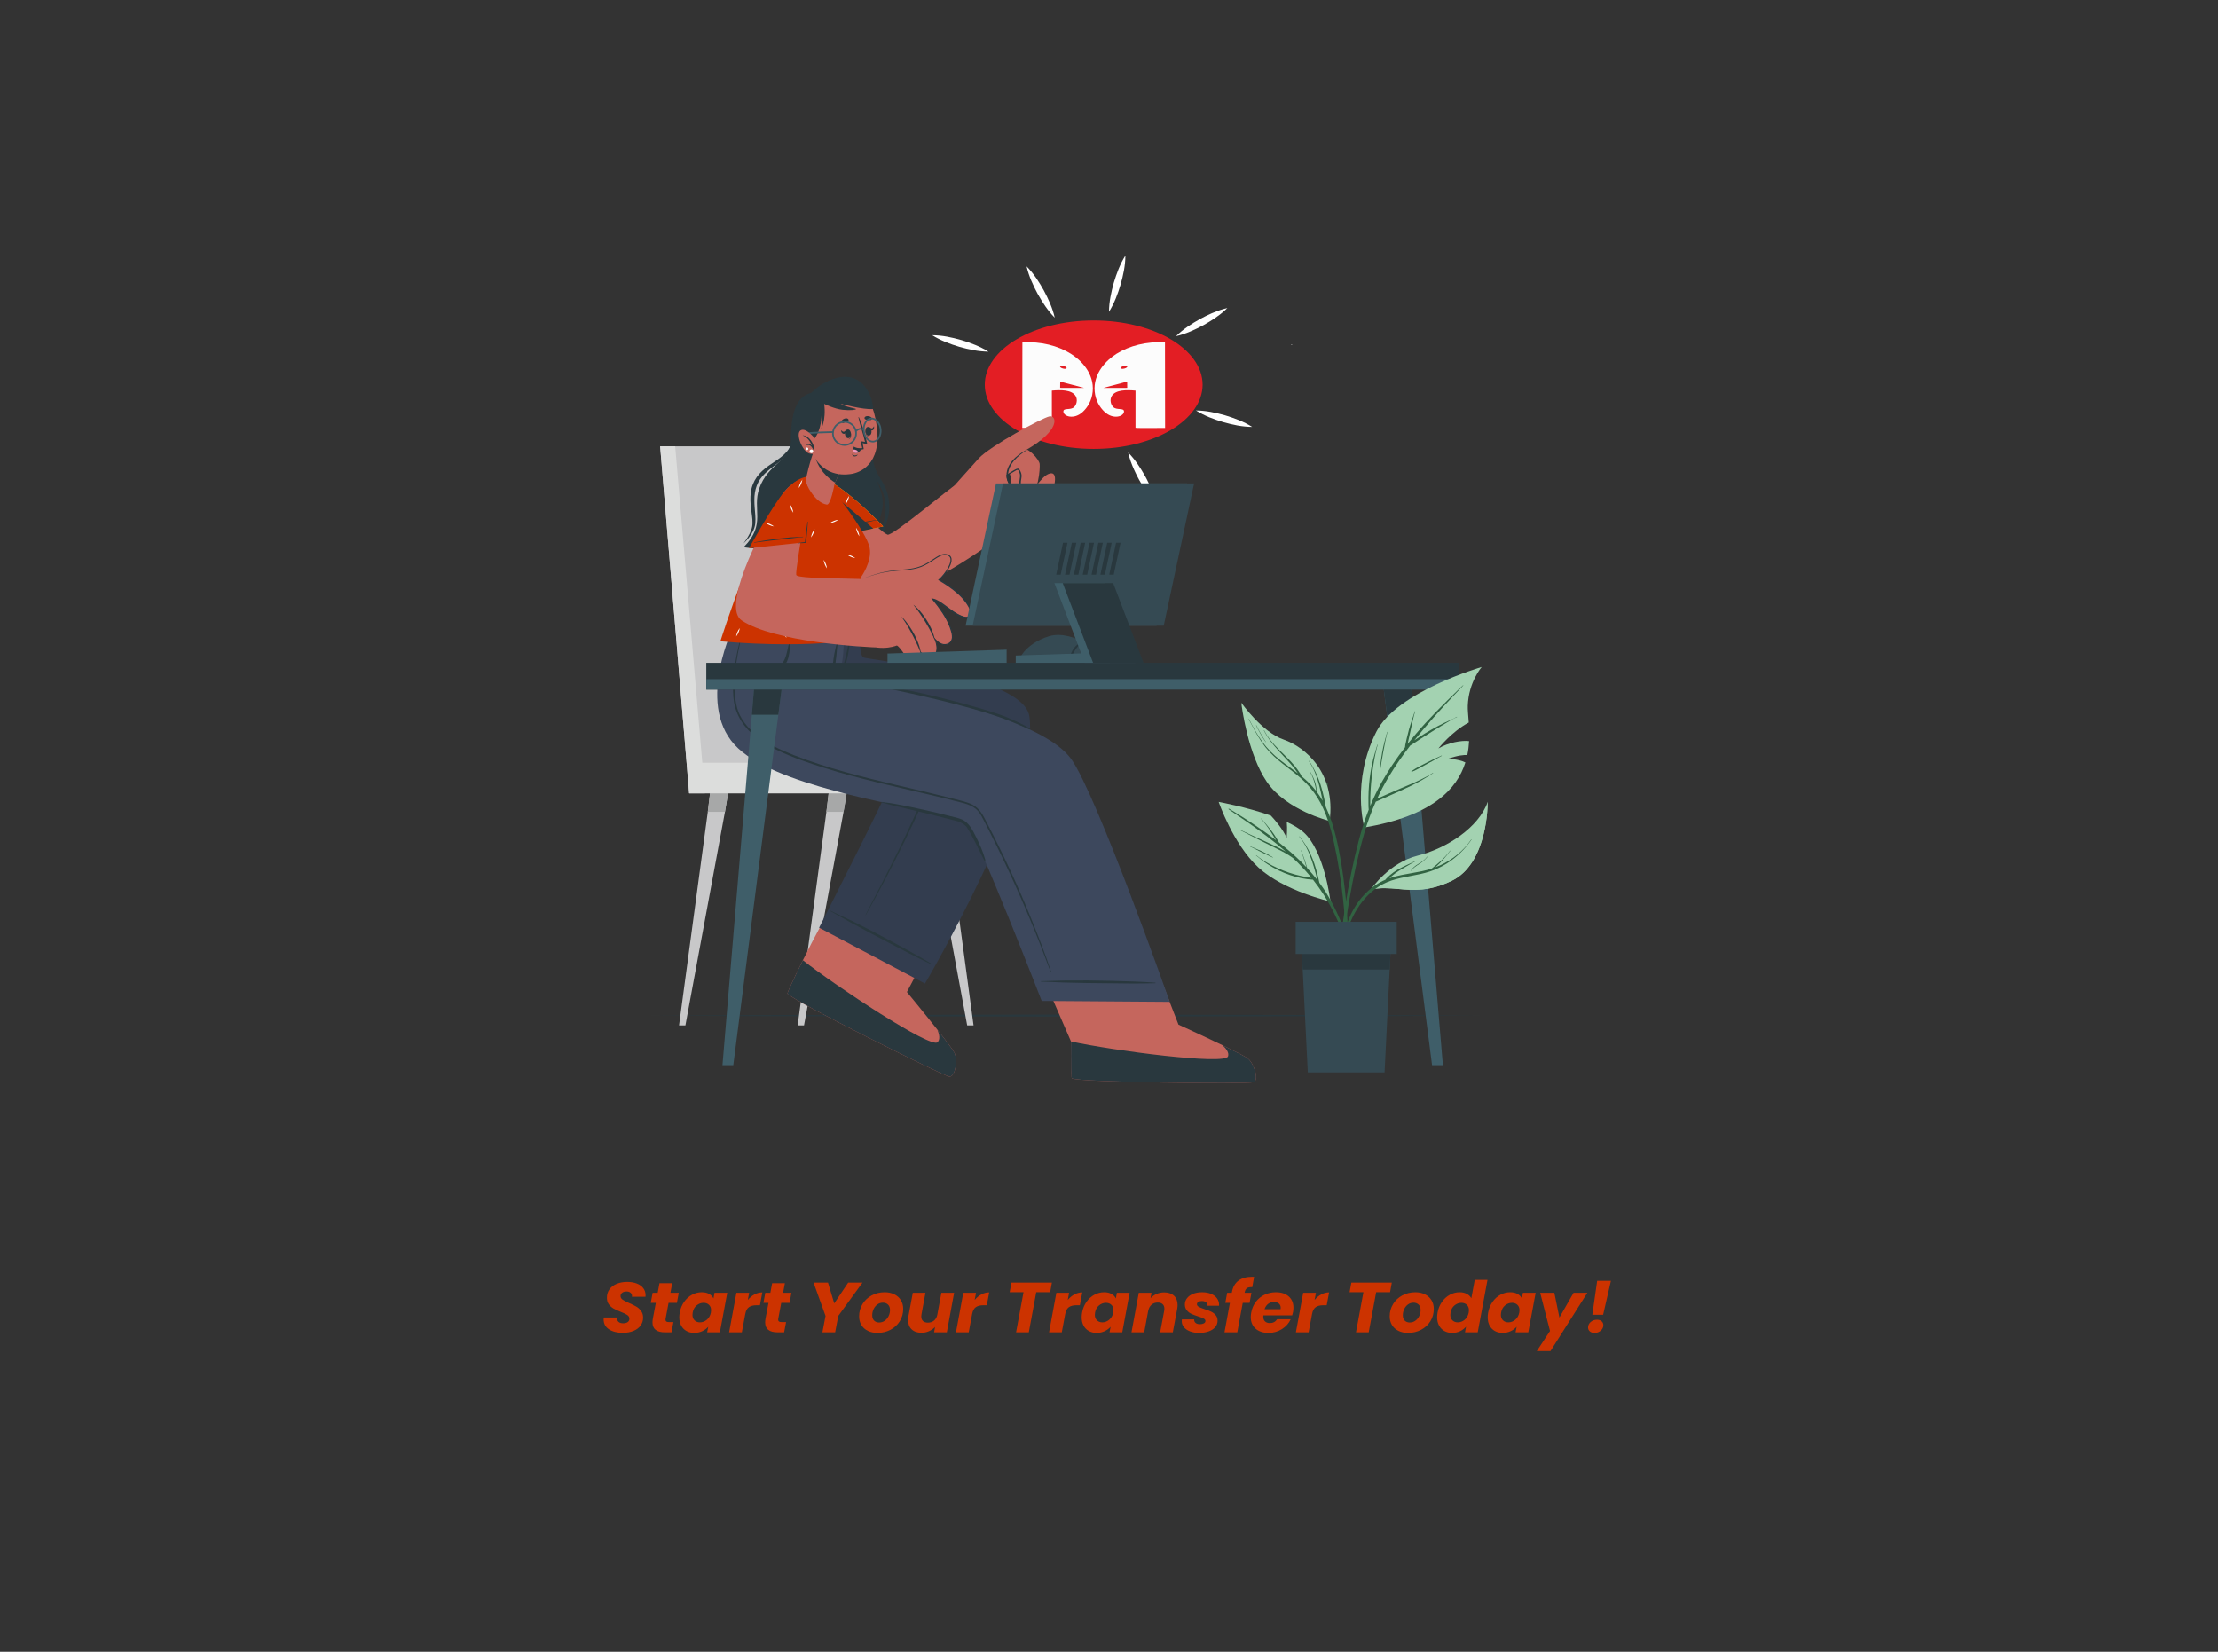 <?xml version="1.0" encoding="UTF-8"?>
<!DOCTYPE svg PUBLIC "-//W3C//DTD SVG 1.1//EN" "http://www.w3.org/Graphics/SVG/1.1/DTD/svg11.dtd">
<!-- Creator: CorelDRAW 2021 (64-Bit) -->
<svg xmlns="http://www.w3.org/2000/svg" xml:space="preserve" width="397.933mm" height="296.333mm" version="1.1" style="shape-rendering:geometricPrecision; text-rendering:geometricPrecision; image-rendering:optimizeQuality; fill-rule:evenodd; clip-rule:evenodd"
viewBox="0 0 39793.34 29633.34"
 xmlns:xlink="http://www.w3.org/1999/xlink"
 xmlns:xodm="http://www.corel.com/coreldraw/odm/2003">
 <rect x="0" y="0" width="39793.34" height="29633.34" fill="#333333" stroke="none"/>
 <defs>
  <style type="text/css">
   <![CDATA[
    .fil0 {fill:none}
    .fil2 {fill:none;fill-rule:nonzero}
    .fil5 {fill:#FCFCFC}
    .fil4 {fill:#E31E24}
    .fil15 {fill:#FEFEFE;fill-rule:nonzero}
    .fil14 {fill:#FCC32A;fill-rule:nonzero}
    .fil16 {fill:#F196B9;fill-rule:nonzero}
    .fil20 {fill:#EBECEC;fill-rule:nonzero}
    .fil10 {fill:#DCDDDC;fill-rule:nonzero}
    .fil11 {fill:#C5665D;fill-rule:nonzero}
    .fil8 {fill:#C8C8C9;fill-rule:nonzero}
    .fil9 {fill:#A7A8A8;fill-rule:nonzero}
    .fil19 {fill:#A3D2B1;fill-rule:nonzero}
    .fil17 {fill:#3F5E69;fill-rule:nonzero}
    .fil13 {fill:#3D485D;fill-rule:nonzero}
    .fil18 {fill:#354A53;fill-rule:nonzero}
    .fil6 {fill:#316342;fill-rule:nonzero}
    .fil7 {fill:#29383E;fill-rule:nonzero}
    .fil12 {fill:#333D4F;fill-rule:nonzero}
    .fil3 {fill:#CC3300;fill-rule:nonzero}
    .fil1 {fill:white;fill-rule:nonzero}
   ]]>
  </style>
 </defs>
 <g id="Layer_x0020_1">
  <rect class="fil0" x="0" y="0" width="39793.33" height="29633.34"/>
  <rect class="fil0" x="9333.06" y="4360.08" width="21113.75" height="16192.5"/>
  <path class="fil1" d="M20240.34 8118.62c127.97,129.48 221.91,277.55 307.91,430.07l0.5 0.94 0.51 0.93 0.5 0.94 0.5 0.94 0.5 0.92 0.51 0.94 0.5 0.94 0.35 0.69 0.15 0.25c9.37,17.44 18.53,35.01 27.6,52.59l-0.1 0c69.68,135.64 130.59,276.06 165.63,430.66 -128.12,-129.35 -222.06,-277.43 -307.95,-430.06l-0.31 -0.6 -0.05 0c-7.59,-14.28 -15.1,-28.6 -22.55,-42.96l-0.31 -0.55 -3.46 -6.74 -0.31 -0.55 -3.45 -6.74 -0.28 -0.55 -3.45 -6.75 -0.29 -0.55 -3.43 -6.77 -0.27 -0.54 -3.44 -6.78 -0.26 -0.54 -3.42 -6.8 -0.25 -0.52 -10.69 -21.55 -0.24 -0.5c-46.94,-95.73 -88.66,-194.37 -119.32,-299.01l-2.33 -7.96 -0.02 -0.1 -2.27 -7.99 -0.02 -0.1c-2.26,-8.1 -4.47,-16.24 -6.6,-24.41l-2.11 -8.13 0 -0.05 -2.06 -8.18 -0.02 -0.03 -2.01 -8.23 0 -0.01 -1.96 -8.25 0 -0.01 -1.93 -8.3z"/>
  <rect class="fil0" x="9344.09" y="21702.09" width="21105.16" height="3670.46"/>
  <polygon class="fil2" points="9355.67,25357.66 30437.67,25357.66 30437.67,21716.99 9355.67,21716.99 "/>
 </g>
 <g id="Layer_x0020_1_0">
  <path class="fil3" d="M11173.27 23911.61c-101.52,0 -184.13,-20.96 -247.8,-62.87 -63.68,-41.91 -95.52,-101.38 -95.52,-178.43 0,-7.62 0.9,-19.05 2.67,-34.29l237.79 0c-2.67,32.17 5.35,57.57 24.05,76.2 18.7,18.63 47.2,27.94 85.49,27.94 34.74,0 62.13,-7.2 82.17,-21.59 20.03,-14.39 30.05,-34.71 30.05,-60.96 0,-27.09 -12.69,-49.11 -38.07,-66.04 -25.38,-16.93 -64.79,-35.98 -118.23,-57.15 -51.66,-20.32 -93.73,-39.58 -126.24,-57.79 -32.51,-18.2 -60.78,-42.96 -84.83,-74.29 -24.05,-31.33 -36.07,-70.7 -36.07,-118.11 -0.89,-58.42 14.25,-109.22 45.42,-152.4 31.17,-43.18 74.37,-76.2 129.58,-99.06 55.22,-22.86 118.45,-34.29 189.7,-34.29 64.12,0 121.12,9.52 170.99,28.57 49.87,19.05 88.61,46.57 116.22,82.55 27.62,35.99 41.42,78.53 41.42,127.64 0,12.7 -0.45,22.01 -1.34,27.94l-243.13 0c0.89,-3.39 1.33,-8.47 1.33,-15.24 0,-23.71 -8.67,-42.97 -26.04,-57.79 -17.37,-14.81 -41.19,-22.22 -71.47,-22.22 -32.07,0 -58.11,7.41 -78.15,22.22 -20.04,14.82 -30.06,34.93 -30.06,60.33 0,25.4 12.46,46.78 37.4,64.13 24.94,17.36 63.68,37.47 116.23,60.33 52.54,22.86 95.52,44.03 128.91,63.5 33.4,19.47 62.12,45.51 86.16,78.1 24.05,32.6 36.07,72.61 36.07,120.02 0,52.49 -14.69,99.48 -44.08,140.97 -29.39,41.49 -71.7,73.87 -126.91,97.15 -55.21,23.29 -119.79,34.93 -193.71,34.93z"/>
  <path id="_1" class="fil3" d="M11941.41 23658.88c-0.9,4.23 -1.34,9.74 -1.34,16.51 0,15.24 4.68,26.25 14.04,33.02 9.35,6.77 24.7,10.16 46.08,10.16l81.49 0 -34.74 184.15 -116.22 0c-149.62,0 -224.43,-59.69 -224.43,-179.07 0,-17.78 2.23,-40.22 6.68,-67.31l53.44 -281.94 -90.84 0 33.39 -180.34 90.85 0 32.06 -172.72 228.43 0 -32.06 172.72 149.62 0 -33.4 180.34 -149.62 0 -53.43 284.48z"/>
  <path id="_2" class="fil3" d="M12195.23 23547.12c13.36,-72.81 39.63,-136.74 78.81,-191.77 39.19,-55.03 86.4,-97.37 141.61,-127 55.21,-29.63 113.55,-44.45 175,-44.45 52.54,0 96.62,10.16 132.25,30.48 35.63,20.32 61.45,46.99 77.48,80.01l18.71 -100.33 228.43 0 -132.25 708.66 -228.44 0 20.04 -100.33c-28.49,33.02 -64.56,59.69 -108.21,80.01 -43.64,20.32 -91.73,30.48 -144.27,30.48 -52.54,0 -99.08,-11.43 -139.6,-34.29 -40.52,-22.86 -71.91,-55.25 -94.18,-97.16 -22.27,-41.91 -33.4,-91.22 -33.4,-147.95 0,-27.09 2.67,-55.88 8.02,-86.36zm558.4 1.27c2.67,-15.24 4,-29.21 4,-41.91 0,-41.49 -12.68,-74.08 -38.06,-97.79 -25.38,-23.71 -57.68,-35.56 -96.86,-35.56 -45.42,0 -86.83,15.45 -124.24,46.35 -37.4,30.91 -61.01,73.45 -70.8,127.64 -2.67,15.24 -4.01,29.21 -4.01,41.91 0,41.49 12.7,74.29 38.08,98.42 25.38,24.13 57.21,36.2 95.51,36.2 45.42,0 86.83,-15.66 124.24,-46.99 37.4,-31.33 61.45,-74.08 72.14,-128.27z"/>
  <path id="_3" class="fil3" d="M13416.23 23322.33c34.73,-42.33 74.58,-75.57 119.56,-99.7 44.97,-24.13 91.95,-36.19 140.93,-36.19l-42.74 229.87 -62.79 0c-57,0 -101.97,11.64 -134.93,34.92 -32.95,23.29 -54.77,64.14 -65.45,122.56l-61.45 328.93 -228.44 0 130.92 -708.66 228.43 0 -24.04 128.27z"/>
  <path id="_4" class="fil3" d="M13962.6 23658.88c-0.89,4.23 -1.33,9.74 -1.33,16.51 0,15.24 4.68,26.25 14.03,33.02 9.35,6.77 24.71,10.16 46.08,10.16l81.49 0 -34.73 184.15 -116.22 0c-149.62,0 -224.43,-59.69 -224.43,-179.07 0,-17.78 2.23,-40.22 6.68,-67.31l53.43 -281.94 -90.84 0 33.4 -180.34 90.84 0 32.06 -172.72 228.44 0 -32.06 172.72 149.61 0 -33.39 180.34 -149.62 0 -53.44 284.48z"/>
  <polygon id="_5" class="fil3" points="15473.49,23011.18 15039.33,23608.08 14983.22,23902.72 14754.78,23902.72 14810.89,23608.08 14595.81,23011.18 14854.97,23011.18 14967.19,23383.29 15217,23011.18 "/>
  <path id="_6" class="fil3" d="M15740.67 23912.88c-64.13,0 -121.13,-12.28 -171,-36.83 -49.87,-24.55 -88.39,-59.27 -115.55,-104.14 -27.17,-44.87 -40.75,-96.94 -40.75,-156.21 0,-80.43 20.04,-153.67 60.12,-219.71 40.08,-66.04 95.29,-117.9 165.65,-155.58 70.36,-37.67 148.72,-56.51 235.11,-56.51 64.13,0 121.35,12.49 171.67,37.46 50.31,24.98 89.27,59.91 116.89,104.78 27.61,44.87 41.41,96.94 41.41,156.21 0,81.28 -20.26,154.73 -60.78,220.34 -40.53,65.62 -96.18,117.06 -166.98,154.31 -70.81,37.25 -149.4,55.88 -235.79,55.88zm32.06 -186.69c37.4,0 71.02,-10.8 100.86,-32.39 29.83,-21.59 52.99,-49.53 69.47,-83.82 16.47,-34.29 24.71,-70.06 24.71,-107.31 0,-42.33 -12.03,-74.93 -36.07,-97.79 -24.05,-22.86 -54.33,-34.29 -90.84,-34.29 -38.3,0 -71.92,10.79 -100.86,32.38 -28.94,21.59 -51.43,49.75 -67.46,84.46 -16.03,34.71 -24.05,71.12 -24.05,109.22 0,41.49 11.58,73.45 34.73,95.88 23.16,22.44 53,33.66 89.51,33.66z"/>
  <path id="_7" class="fil3" d="M17117.96 23194.06l-130.91 708.66 -228.44 0 17.37 -96.52c-29.39,31.33 -65.24,56.51 -107.54,75.56 -42.3,19.05 -87.5,28.58 -135.59,28.58 -74.81,0 -133.59,-20.11 -176.34,-60.33 -42.75,-40.21 -64.12,-96.3 -64.12,-168.27 0,-27.09 2.23,-51.65 6.68,-73.66l77.48 -414.02 227.1 0 -70.8 384.81c-2.68,13.55 -4.01,26.67 -4.01,39.37 0,35.56 10.46,62.86 31.4,81.91 20.92,19.05 50.09,28.58 87.49,28.58 42.75,0 79.04,-12.07 108.88,-36.2 29.83,-24.13 49.65,-58.63 59.44,-103.5l73.48 -394.97 228.43 0z"/>
  <path id="_8" class="fil3" d="M17486.67 23322.33c34.73,-42.33 74.59,-75.57 119.57,-99.7 44.96,-24.13 91.94,-36.19 140.93,-36.19l-42.75 229.87 -62.79 0c-57,0 -101.97,11.64 -134.92,34.92 -32.96,23.29 -54.77,64.14 -65.46,122.56l-61.45 328.93 -228.44 0 130.92 -708.66 228.43 0 -24.04 128.27z"/>
  <polygon id="_9" class="fil3" points="18871.98,23011.18 18841.26,23182.63 18591.45,23182.63 18457.86,23902.72 18229.42,23902.72 18363.01,23182.63 18114.53,23182.63 18146.6,23011.18 "/>
  <path id="_10" class="fil3" d="M19156.52 23322.33c34.74,-42.33 74.59,-75.57 119.57,-99.7 44.97,-24.13 91.95,-36.19 140.93,-36.19l-42.75 229.87 -62.78 0c-57,0 -101.97,11.64 -134.93,34.92 -32.95,23.29 -54.77,64.14 -65.46,122.56l-61.45 328.93 -228.43 0 130.91 -708.66 228.44 0 -24.05 128.27z"/>
  <path id="_11" class="fil3" d="M19414.35 23547.12c13.36,-72.81 39.64,-136.74 78.82,-191.77 39.18,-55.03 86.39,-97.37 141.6,-127 55.21,-29.63 113.55,-44.45 175,-44.45 52.54,0 96.63,10.16 132.26,30.48 35.62,20.32 61.45,46.99 77.48,80.01l18.7 -100.33 228.44 0 -132.26 708.66 -228.43 0 20.03 -100.33c-28.49,33.02 -64.56,59.69 -108.2,80.01 -43.64,20.32 -91.74,30.48 -144.28,30.48 -52.54,0 -99.07,-11.43 -139.59,-34.29 -40.53,-22.86 -71.92,-55.25 -94.19,-97.16 -22.27,-41.91 -33.39,-91.22 -33.39,-147.95 0,-27.09 2.67,-55.88 8.01,-86.36zm558.4 1.27c2.67,-15.24 4.01,-29.21 4.01,-41.91 0,-41.49 -12.69,-74.08 -38.07,-97.79 -25.38,-23.71 -57.67,-35.56 -96.86,-35.56 -45.42,0 -86.83,15.45 -124.23,46.35 -37.41,30.91 -61.01,73.45 -70.81,127.64 -2.67,15.24 -4,29.21 -4,41.91 0,41.49 12.69,74.29 38.08,98.42 25.38,24.13 57.21,36.2 95.51,36.2 45.42,0 86.83,-15.66 124.23,-46.99 37.41,-31.33 61.45,-74.08 72.14,-128.27z"/>
  <path id="_12" class="fil3" d="M20886.5 23186.44c74.81,0 133.58,19.9 176.33,59.69 42.75,39.79 64.13,95.25 64.13,166.37 0,23.71 -2.68,49.11 -8.02,76.2l-77.48 414.02 -227.1 0 72.14 -384.81c2.67,-14.39 4,-27.09 4,-38.1 0,-35.56 -10.46,-63.08 -31.38,-82.55 -20.94,-19.47 -50.11,-29.21 -87.51,-29.21 -44.53,0 -81.93,13.12 -112.21,39.37 -30.29,26.25 -49.87,63.08 -58.78,110.49l0 -6.35 -72.14 391.16 -228.44 0 130.92 -708.66 228.44 0 -17.37 95.25c29.39,-31.33 65.24,-56.3 107.54,-74.93 42.3,-18.63 87.94,-27.94 136.93,-27.94z"/>
  <path id="_13" class="fil3" d="M21510.35 23912.88c-58.77,0 -111.54,-8.89 -158.29,-26.67 -46.76,-17.78 -83.5,-42.55 -110.22,-74.3 -26.72,-31.75 -40.07,-68.36 -40.07,-109.85 0,-5.93 0.89,-16.51 2.67,-31.75l220.42 0c-1.78,26.25 6.46,47.2 24.72,62.86 18.25,15.67 44.3,23.5 78.14,23.5 28.5,0 52.1,-5.08 70.8,-15.24 18.71,-10.16 28.06,-24.55 28.06,-43.18 0,-17.78 -10.02,-31.96 -30.06,-42.55 -20.03,-10.58 -53.21,-23.49 -99.52,-38.73 -48.1,-15.24 -88.39,-30.27 -120.9,-45.09 -32.51,-14.81 -60.34,-36.19 -83.49,-64.13 -23.16,-27.94 -34.74,-63.08 -34.74,-105.41 0,-41.49 12.92,-78.95 38.74,-112.4 25.83,-33.44 62.13,-59.47 108.88,-78.1 46.76,-18.63 100.86,-27.94 162.31,-27.94 61.45,0 114.88,9.52 160.3,28.57 45.42,19.05 80.6,45.51 105.54,79.38 24.94,33.87 37.4,71.97 37.4,114.3l-1.33 19.05 -207.06 0c1.77,-25.4 -6.24,-45.72 -24.05,-60.96 -17.81,-15.24 -43.19,-22.86 -76.15,-22.86 -25.82,0 -46.97,5.08 -63.45,15.24 -16.48,10.16 -24.71,24.13 -24.71,41.91 0,18.63 10.9,34.08 32.73,46.35 21.82,12.28 55.88,26.04 102.19,41.28 48.09,15.24 87.95,30.27 119.57,45.08 31.61,14.82 58.78,35.56 81.49,62.23 22.71,26.67 34.06,59.91 34.06,99.7 0,45.72 -14.48,85.09 -43.42,118.11 -28.94,33.02 -68.58,58.21 -118.89,75.56 -50.32,17.36 -107.54,26.04 -171.67,26.04z"/>
  <path id="_14" class="fil3" d="M22466.85 23092.46c-43.64,-2.54 -75.47,3.39 -95.51,17.78 -20.04,14.39 -33.63,40.22 -40.75,77.47l-1.34 6.35 122.9 0 -33.39 180.34 -122.9 0 -97.52 528.32 -229.78 0 97.52 -528.32 -82.82 0 33.4 -180.34 82.82 0 4.01 -20.32c16.92,-87.21 55.88,-153.46 116.89,-198.76 61,-45.29 142.27,-67.94 243.8,-67.94 16.03,0 28.05,0.42 36.07,1.27l-33.4 184.15z"/>
  <path id="_15" class="fil3" d="M22891.66 23183.9c96.18,0 172.55,24.76 229.11,74.29 56.55,49.53 84.82,117.06 84.82,202.57 0,27.94 -2.23,52.92 -6.68,74.93 -3.56,19.47 -8.91,40.22 -16.03,62.23l-516.98 0c-0.9,5.08 -1.34,13.12 -1.34,24.13 0,37.25 10.69,65.62 32.06,85.09 21.37,19.47 49.87,29.21 85.5,29.21 57,0 100.63,-22.86 130.91,-68.58l243.14 0c-32.07,71.97 -84.17,130.81 -156.3,176.53 -72.14,45.72 -153.19,68.58 -243.13,68.58 -96.19,0 -173,-25.4 -230.44,-76.2 -57.44,-50.8 -86.17,-119.8 -86.17,-207.01 0,-26.25 2.67,-53.34 8.02,-81.28 13.35,-73.66 40.97,-138.01 82.82,-193.04 41.86,-55.03 93.95,-97.37 156.3,-127 62.34,-29.63 130.47,-44.45 204.39,-44.45zm82.82 303.53c1.78,-11.85 2.68,-19.9 2.68,-24.13 0,-33.87 -11.13,-59.9 -33.4,-78.11 -22.27,-18.2 -51.66,-27.3 -88.17,-27.3 -39.18,0 -73.69,11.22 -103.52,33.65 -29.85,22.44 -51.44,54.4 -64.8,95.89l287.21 0z"/>
  <path id="_16" class="fil3" d="M23584.98 23322.33c34.74,-42.33 74.59,-75.57 119.57,-99.7 44.97,-24.13 91.95,-36.19 140.93,-36.19l-42.75 229.87 -62.78 0c-57,0 -101.97,11.64 -134.93,34.92 -32.95,23.29 -54.77,64.14 -65.46,122.56l-61.45 328.93 -228.43 0 130.91 -708.66 228.44 0 -24.05 128.27z"/>
  <polygon id="_17" class="fil3" points="24970.3,23011.18 24939.57,23182.63 24689.76,23182.63 24556.17,23902.72 24327.74,23902.72 24461.33,23182.63 24212.85,23182.63 24244.91,23011.18 "/>
  <path id="_18" class="fil3" d="M25260.18 23912.88c-64.12,0 -121.12,-12.28 -170.99,-36.83 -49.87,-24.55 -88.39,-59.27 -115.55,-104.14 -27.17,-44.87 -40.75,-96.94 -40.75,-156.21 0,-80.43 20.04,-153.67 60.12,-219.71 40.07,-66.04 95.29,-117.9 165.65,-155.58 70.36,-37.67 148.72,-56.51 235.11,-56.51 64.13,0 121.35,12.49 171.67,37.46 50.31,24.98 89.27,59.91 116.88,104.78 27.62,44.87 41.42,96.94 41.42,156.21 0,81.28 -20.26,154.73 -60.78,220.34 -40.53,65.62 -96.18,117.06 -166.99,154.31 -70.8,37.25 -149.39,55.88 -235.79,55.88zm32.07 -186.69c37.4,0 71.02,-10.8 100.86,-32.39 29.83,-21.59 52.98,-49.53 69.47,-83.82 16.47,-34.29 24.7,-70.06 24.7,-107.31 0,-42.33 -12.02,-74.93 -36.06,-97.79 -24.05,-22.86 -54.33,-34.29 -90.84,-34.29 -38.3,0 -71.92,10.79 -100.86,32.38 -28.95,21.59 -51.44,49.75 -67.47,84.46 -16.03,34.71 -24.04,71.12 -24.04,109.22 0,41.49 11.58,73.45 34.73,95.88 23.15,22.44 52.99,33.66 89.51,33.66z"/>
  <path id="_19" class="fil3" d="M25791.87 23547.12c13.36,-72.81 39.63,-136.74 78.81,-191.77 39.19,-55.03 86.39,-97.37 141.61,-127 55.21,-29.63 113.55,-44.45 175,-44.45 48.98,0 91.95,9.74 128.92,29.21 36.95,19.47 63.89,45.72 80.81,78.74l61.45 -328.93 228.44 0 -175 939.8 -228.44 0 18.7 -101.6c-28.49,33.87 -64.12,60.96 -106.87,81.28 -42.74,20.32 -90.39,30.48 -142.94,30.48 -52.54,0 -99.07,-11.43 -139.59,-34.29 -40.53,-22.86 -72.14,-55.46 -94.85,-97.79 -22.71,-42.33 -34.07,-91.86 -34.07,-148.59 0,-26.25 2.67,-54.61 8.02,-85.09zm558.4 1.27c2.67,-15.24 4,-29.21 4,-41.91 0,-41.49 -12.68,-74.08 -38.06,-97.79 -25.38,-23.71 -57.68,-35.56 -96.86,-35.56 -45.42,0 -86.83,15.45 -124.24,46.35 -37.4,30.91 -61.01,73.45 -70.8,127.64 -2.67,15.24 -4.01,29.21 -4.01,41.91 0,41.49 12.7,74.29 38.08,98.42 25.38,24.13 57.21,36.2 95.51,36.2 45.42,0 86.83,-15.66 124.24,-46.99 37.4,-31.33 61.45,-74.08 72.14,-128.27z"/>
  <path id="_20" class="fil3" d="M26698.93 23547.12c13.36,-72.81 39.64,-136.74 78.82,-191.77 39.18,-55.03 86.39,-97.37 141.6,-127 55.22,-29.63 113.55,-44.45 175,-44.45 52.55,0 96.63,10.16 132.26,30.48 35.62,20.32 61.45,46.99 77.48,80.01l18.7 -100.33 228.44 0 -132.26 708.66 -228.43 0 20.04 -100.33c-28.5,33.02 -64.57,59.69 -108.21,80.01 -43.64,20.32 -91.73,30.48 -144.28,30.48 -52.54,0 -99.07,-11.43 -139.59,-34.29 -40.53,-22.86 -71.92,-55.25 -94.19,-97.16 -22.26,-41.91 -33.39,-91.22 -33.39,-147.95 0,-27.09 2.67,-55.88 8.01,-86.36zm558.4 1.27c2.67,-15.24 4.01,-29.21 4.01,-41.91 0,-41.49 -12.69,-74.08 -38.07,-97.79 -25.38,-23.71 -57.67,-35.56 -96.85,-35.56 -45.42,0 -86.84,15.45 -124.24,46.35 -37.41,30.91 -61.01,73.45 -70.8,127.64 -2.67,15.24 -4.01,29.21 -4.01,41.91 0,41.49 12.7,74.29 38.08,98.42 25.38,24.13 57.21,36.2 95.51,36.2 45.42,0 86.83,-15.66 124.24,-46.99 37.4,-31.33 61.45,-74.08 72.13,-128.27z"/>
  <polygon id="_21" class="fil3" points="27886.53,23194.06 27977.37,23637.29 28231.19,23194.06 28478.33,23194.06 27817.07,24239.27 27571.27,24239.27 27809.05,23878.59 27632.72,23194.06 "/>
  <path id="_22" class="fil3" d="M28901.81 22979.43l-140.27 608.33 -193.7 0 86.83 -608.33 247.14 0zm-293.9 933.45c-35.62,0 -63.9,-9.1 -84.82,-27.31 -20.93,-18.2 -31.4,-41.27 -31.4,-69.21 0,-38.95 15.37,-71.97 46.09,-99.06 30.73,-27.09 68.8,-40.64 114.22,-40.64 34.73,0 62.34,9.1 82.82,27.3 20.48,18.21 30.73,41.7 30.73,70.49 0,38.1 -15.36,70.7 -46.09,97.79 -30.72,27.09 -67.9,40.64 -111.55,40.64z"/>
  <g id="_2355887908000">
   <path class="fil4" d="M19621.91 5749.08c1079.04,0 1954.01,516.13 1954.01,1152.42 0,636.35 -874.97,1152.38 -1954.01,1152.38 -1079,0 -1954.11,-516.03 -1954.11,-1152.38 0,-636.29 875.11,-1152.42 1954.11,-1152.42z"/>
   <path class="fil5" d="M19021.35 6848.46c22.66,1.33 82.01,19.53 108.04,26.07l320.77 85 -429.94 -1 1.13 -110.07zm-680.61 828.89c74.66,-0.76 497.31,5.31 531.06,-2.79l-0.29 -666.78c158.28,-14.03 355.01,-17.16 425.3,95.19 42.43,67.78 18.25,158.8 -27.35,201.27 -63.52,59.11 -190.32,7.92 -191.22,77.27 -1.14,89.12 190.23,154.82 348.51,7.39 84.71,-78.92 161.74,-200.89 177.14,-362.96 31.38,-329.88 -214.35,-568.7 -390.93,-678.77 -232.51,-145.01 -538.03,-224.45 -870.14,-204.88l-2.08 1535.06zm742.95 -1111.27c32.57,8.44 56.17,25.55 52.95,38.35 -3.27,12.65 -32.38,16.21 -64.9,7.77 -32.51,-8.48 -56.22,-25.6 -52.9,-38.35 3.27,-12.75 32.33,-16.21 64.85,-7.77z"/>
   <path class="fil5" d="M20222.41 6848.46c-22.56,1.33 -81.96,19.53 -107.94,26.07l-320.82 85 429.95 -1 -1.19 -110.07zm680.71 828.89c-74.71,-0.76 -497.31,5.31 -531.1,-2.79l0.28 -666.78c-158.28,-14.03 -355,-17.16 -425.25,95.19 -42.48,67.78 -18.4,158.8 27.3,201.27 63.57,59.11 190.32,7.92 191.22,77.27 1.14,89.12 -190.18,154.82 -348.46,7.39 -84.75,-78.92 -161.74,-200.89 -177.14,-362.96 -31.43,-329.88 214.31,-568.7 390.88,-678.77 232.52,-145.01 537.98,-224.45 870.19,-204.88l2.08 1535.06zm-743 -1111.27c-32.52,8.44 -56.26,25.55 -52.9,38.35 3.22,12.65 32.23,16.21 64.85,7.77 32.52,-8.48 56.22,-25.6 52.9,-38.35 -3.27,-12.75 -32.33,-16.21 -64.85,-7.77z"/>
  </g>
  <polygon class="fil6" points="23162.42,14328.67 23670.13,14328.67 23670.13,14036.8 23162.42,14036.8 "/>
  <path class="fil6" d="M23317.2 14301.92l498.29 0 0 -238.37 -498.29 0 0 238.37zm507.7 9.42l-517.11 0 0 -257.21 517.11 0 0 257.21z"/>
  <polygon class="fil7" points="11647.39,18220.76 13516.3,18211.6 15385.22,18208.25 19123.05,18201.95 22860.92,18208.21 24729.8,18211.53 26598.71,18220.76 24729.8,18229.94 22860.92,18233.27 19123.05,18239.55 15385.22,18233.22 13516.3,18229.91 "/>
  <polygon class="fil8" points="16538.27,13937.55 16642.99,14565.57 17352.42,18396.67 17466.74,18396.67 16950.9,14565.57 16874.66,13937.55 "/>
  <polygon class="fil9" points="16874.66,13937.55 16538.27,13937.55 16642.99,14565.57 16950.9,14565.57 "/>
  <polygon class="fil8" points="14310.47,18396.67 14424.82,18396.67 15134.23,14565.57 15238.97,13937.55 14902.57,13937.55 14826.32,14565.57 "/>
  <polygon class="fil9" points="14902.57,13937.55 14826.32,14565.57 15134.23,14565.57 15238.97,13937.55 "/>
  <polygon class="fil8" points="12182.57,18396.67 12296.93,18396.67 13006.35,14565.57 13111.09,13937.55 12774.68,13937.55 12698.46,14565.57 "/>
  <polygon class="fil9" points="12698.46,14565.57 13006.35,14565.57 13111.09,13937.55 12774.68,13937.55 "/>
  <polygon class="fil8" points="12363.96,14232.61 17562.31,14232.61 17562.31,13684.86 15616.33,13684.86 14603.01,8007.57 11843.58,8007.57 "/>
  <polygon class="fil10" points="12386.11,13684.9 17562.31,13684.9 17562.31,14232.61 12366.63,14232.61 "/>
  <polygon class="fil10" points="12363.96,14232.61 12647.32,14232.61 12113.44,8007.57 11843.58,8007.57 "/>
  <path class="fil11" d="M17029.4 19315.12c-108.26,-14.66 -2831.57,-1373.62 -2900.64,-1488.02 -8.48,-13.21 108.77,-261.9 275.59,-600.17 376.5,-765.77 1129.82,-2060.54 1129.82,-2060.54l1639.54 921.53 -902.74 1709.51c0,0 303.01,366.66 548.85,677.97l0.44 1.2c151.36,191.47 281.32,361.96 305.2,412.89 62.15,133.17 11.98,440.73 -96.06,425.63z"/>
  <path class="fil7" d="M17029.4 19315.12c-108.26,-14.66 -2831.57,-1373.62 -2900.64,-1488.02 -8.48,-13.21 108.77,-261.9 275.59,-600.17 605.17,476.56 2294.43,1588.89 2415.69,1472.21 48.18,-46.56 36.2,-131.87 0.22,-222.54 151.36,191.47 281.32,361.96 305.2,412.89 62.15,133.17 11.98,440.73 -96.06,425.63z"/>
  <path class="fil12" d="M16594.96 17645.8l-1899.51 -1002.45c0,0 1449.14,-2839.97 1411.06,-2889.43 -132.89,-171.44 -1737.66,-93.39 -2430.74,-782.39 -733.89,-729.35 -173.26,-1767.62 -173.26,-1767.62l1917.33 0c0,0 -17.62,520.24 64.94,588.24 54.43,45.35 2873.48,317.32 2983.81,1061.13 191.05,1287.84 -1873.63,4792.52 -1873.63,4792.52z"/>
  <path class="fil7" d="M16713.36 17291.86c-228.47,-138.13 -462.54,-265.11 -697.52,-391.83 -234.76,-126.56 -471.24,-250.12 -710.23,-368.48 -134.75,-66.74 -272.49,-127.21 -407.42,-193.54 -4.25,-2.1 -7.78,4.23 -3.54,6.52 118.3,63.55 233.24,133.24 351.23,197.35 116.26,63.21 232.76,126.04 349.69,187.96 235.61,124.96 472.75,247.08 709.08,370.71 133.24,69.68 268.17,135.5 403.92,200.13 5.8,2.75 10.36,-5.46 4.79,-8.82z"/>
  <path class="fil7" d="M16861.66 13438.59c-47.04,-97.38 -172.22,-111.73 -265.45,-135.01 -254.91,-63.66 -509.81,-127.36 -764.8,-190.5 -451.76,-111.87 -917.35,-217.49 -1322.12,-456.73 -193.34,-114.33 -381.03,-258.86 -477.65,-467.48 -94.6,-204.08 -96.39,-430.85 -97.92,-651.22 -0.37,-54.46 2.89,-108.86 6.43,-163.22 0.32,-4.74 -7.09,-4.52 -7.4,0.19 -14.12,216.98 -36.31,434.1 12.3,648.78 23.43,103.48 62.75,203.9 121.56,292.53 59.35,89.43 136.32,165.6 220.49,231.63 357.98,280.79 807.04,415.22 1241.15,526.12 245.46,62.68 491.7,122.24 737.75,182.48 126.61,31.04 253.26,62.04 379.85,93.08 53.38,13.07 113.81,23.69 156.04,61.59 39.16,35.18 50.4,86.97 46.93,137.68 -3.58,51.98 -20.12,102.72 -38.57,151.09 -22.72,59.59 -46.82,118.65 -70.79,177.79 -46.74,115.35 -94.85,230.2 -144.11,344.53 -99.38,230.41 -202.6,459.22 -309.53,686.21 -213.21,452.56 -441,898.26 -673.31,1341.21 -28.92,55.18 -56.98,110.82 -85.39,166.28l5.16 2.9c248.73,-437.98 481.23,-885.98 702.5,-1338.47 219.56,-449.01 428.63,-905.3 606.39,-1372.73 31.34,-82.5 61.4,-184.16 20.49,-268.73z"/>
  <path class="fil11" d="M22488.75 19416.18c-103.78,34.09 -3147.18,1.84 -3259.32,-70.85 -13.38,-8.21 -14.39,-660.32 -14.39,-660.32 -499.53,-1134.66 -952.02,-2232.06 -952.02,-2232.06l2127.52 -2.61 752.78 1932.14c0,0 432.82,197.4 789.96,370.01l0.91 0.83c219.83,106.08 411.19,202.66 454.96,238 114.1,92.62 203.38,391.18 99.6,424.86z"/>
  <path class="fil7" d="M22488.75 19416.18c-103.78,34.09 -3147.18,1.84 -3259.32,-70.85 -13.38,-8.21 -16.58,-283.16 -14.39,-660.32 752.59,164.22 2758.09,426.51 2816.22,268.56 23.01,-62.87 -25.13,-134.44 -97.07,-200.25 219.83,106.08 411.19,202.66 454.96,238 114.1,92.62 203.38,391.18 99.6,424.86z"/>
  <path class="fil13" d="M20986.61 17974.25l-2297.39 -16.85c0,0 -1155.65,-2976 -1342.08,-3175.61 -94.32,-101.1 -726.64,-213.58 -1481.86,-379.17l-4.11 -0.91c-278.94,-61.22 -574.67,-129.74 -865.89,-208.2 -757.95,-202.32 -1486.89,-468.07 -1818.92,-835.5 -694.44,-767.47 0,-2154.6 0,-2154.6l1956.35 0c0,0 48.54,603.76 -101.15,973.41 0,0 1439.25,211.37 2651.25,604.66 686.75,222.7 1300.46,504.39 1538.14,839.12 464.01,655.04 1765.66,4353.65 1765.66,4353.65z"/>
  <path class="fil7" d="M20727.27 17629.7c-266.25,-19.49 -532.49,-26.49 -799.42,-32.87 -266.58,-6.32 -533.43,-9.15 -800.09,-6.24 -150.38,1.65 -300.52,10.16 -450.86,12.28 -4.74,0.07 -5.05,7.3 -0.23,7.42 134.26,2.97 268.32,12.96 402.57,16.61 132.25,3.55 264.55,6.71 396.88,8.93 266.66,4.4 533.36,5.72 800.06,8.74 150.41,1.65 300.45,-0.91 450.78,-4.87 6.41,-0.18 6.78,-9.52 0.31,-10z"/>
  <path class="fil7" d="M14172.59 11488.83c-2.78,9.12 -6.45,17.82 -10.95,26.19l1.14 4.51c-25.83,80.01 -36.43,165.3 -61.29,245.53 -27,87.21 -72.99,159.6 -148.65,212.11 -151.61,105.26 -334.2,153.09 -510.6,196.86 -5.69,1.4 -3.88,9.64 1.57,9.8 100.33,2.9 205.51,-17.37 301.25,-46.19 88.55,-26.66 180.27,-64.82 253.9,-121.7 73.68,-56.96 121.78,-129.28 145.6,-219.39 12.19,-46.14 18.35,-93.9 25.39,-141.07 8.01,-53.72 18.13,-110.56 17.68,-164.99 -0.08,-8.7 -12.86,-9.91 -15.04,-1.66z"/>
  <path class="fil7" d="M15389.2 12042.46c-120.65,29.22 -238.01,85.32 -351.72,134.36l-5.49 2.45c2.72,-6.78 4.12,-14.27 5.25,-21.32 1.37,-8.43 2.73,-16.91 4.09,-25.39 1.41,-8.78 2.01,-17.74 2.89,-26.63 0.44,-4.49 0.88,-9 1.32,-13.49l0.18 -1.55c27.43,-1.5 54.94,-13.93 75.53,-38.68 26.11,-31.45 36.77,-72.02 47.01,-110.71 13.26,-50.03 25.37,-100.35 36.33,-150.93 12.21,-56.24 22.48,-112.87 31.46,-169.75 8.76,-55.45 19.24,-112.06 19.31,-168.38 0.01,-9.07 -13.51,-10.39 -15.72,-1.73 -13.15,51.76 -19.07,105.44 -28.91,157.91 -9.88,52.74 -21.18,105.13 -33.13,157.45 -11.92,52.34 -25.1,104.35 -39.47,156.07 -12.73,45.81 -25.77,112.71 -79.04,127.85 -109.77,31.15 -60.5,-215.31 -55.67,-263.49 11.21,-111.66 18.06,-225.57 37.63,-336.13 0.8,-4.63 -6.11,-6.48 -7.22,-1.77 -23.79,101.63 -51.16,201.49 -69.22,304.55 -8.83,50.41 -15.24,101.41 -20.67,152.3 -4.58,43.02 -10.27,90.9 10.04,131.09 16.11,31.76 43.36,49.27 72.58,53.61 -1.16,3.84 -2.32,7.64 -3.46,11.52 -2.48,8.13 -5.24,16.27 -7.22,24.57 -1.99,8.28 -3.93,16.6 -5.89,24.93 -2.17,9.19 -6.53,21.17 -3.57,30.36l5.44 6.67c-46.94,20.3 -93.83,40.64 -140.25,62.16 -55.88,25.91 -117.53,47.76 -168.71,82 -6.28,2.9 -1.25,11.72 4.71,10.39 60.37,-12.88 119.14,-41.89 176.81,-63.96 58.73,-22.45 116.75,-46.4 174.84,-70.47 112.01,-46.42 231.65,-91.02 334.49,-155.8 5.44,-3.43 1.51,-11.53 -4.55,-10.06z"/>
  <path class="fil7" d="M18516.01 16518.53c-121.18,-299.8 -248.88,-596.99 -384.56,-890.54 -135.98,-294.16 -278.68,-585.19 -428.45,-872.64 -65.05,-124.8 -124.53,-251.25 -255.28,-318.65 -59.21,-30.47 -123.63,-49.57 -187.67,-66.85 -76.21,-20.54 -152.71,-40.06 -229.22,-59.37 -622.97,-157.43 -1252.91,-287.27 -1871.81,-460.82 -309.47,-86.7 -616.14,-184.5 -915.58,-301.57 -242.87,-94.93 -485.64,-205.26 -687.74,-373.04 -96.44,-80.04 -182.31,-173.09 -246.76,-280.97 -76.78,-128.48 -256.04,-477.8 9.56,-1535.55 1.17,-4.62 -5.21,-8.17 -6.49,-3.58 -211.74,753.5 -167.03,1163.65 -128.37,1313.26 33.05,127.82 92.37,246.85 173.72,350.74 156.63,200.03 377.58,338.8 604.2,447.13 269.03,128.57 554.62,225.31 838.76,314.27 616.88,193.06 1249.54,328.64 1878,477.54 155.85,36.96 311.53,74.78 466.69,114.51 138.74,35.6 300.83,63.63 400.24,176.52 49.46,56.16 81.81,125.66 115.98,191.54 37.36,71.92 74.28,144.06 110.78,216.41 74.74,148.13 148.08,296.95 219.65,446.57 282.55,590.58 540.82,1193.09 771.54,1805.82 28.55,75.91 56.92,151.85 86.14,227.48 2.23,5.72 11.19,3.21 9.24,-2.78 -101.63,-309.23 -220.64,-613.71 -342.57,-915.43z"/>
  <path class="fil7" d="M17675.54 15420.7c-38.31,-140.29 -100.23,-279.81 -166.01,-409.35 -60.95,-120.09 -129.54,-263.12 -262.81,-314.43 -69.92,-26.9 -145.45,-41.55 -217.92,-59.92 -77.07,-19.52 -154.25,-38.47 -231.59,-56.85 -154.74,-36.81 -309.9,-71.5 -465.59,-104.01 -173.05,-36.12 -347.99,-70.55 -523.86,-89.39 -4.29,-0.45 -4.59,6.18 -0.79,7.31 148.83,43.32 300.56,75.94 451.2,112.33 146.98,35.52 294.27,69.76 441.14,105.66 150.67,36.81 301.16,74.56 451.17,113.99 67.88,17.85 124.6,42.72 176.1,93.27 67.28,66.03 299.12,553.51 336.6,626.21 11.08,21.48 18.39,-2.78 12.36,-24.82z"/>
  <path class="fil7" d="M18475.7 13067.62c-95.67,-57.37 -348.2,-183.86 -558.14,-255.2 -219.68,-74.63 -443.93,-137.43 -667.83,-198.45 -460.51,-125.43 -927.15,-229.97 -1397.19,-314.5 -133.79,-24.06 -267.86,-46.82 -402.15,-68.14 -130.73,-20.72 -263.19,-42.61 -395.59,-48.63 -4.74,-0.19 -5.34,6.96 -0.91,8.02 116.31,28.67 235.87,46.6 353.95,66.72 116.69,19.88 233.24,40.86 349.48,63.17 232.53,44.56 464.27,93.12 695.15,145.55 457.07,103.74 914.86,217.12 1361.66,358.38 237.69,75.19 451.38,170.04 652.12,259.96 11.53,5.2 20.12,-10.47 9.45,-16.88z"/>
  <path class="fil7" d="M15861.24 9945.16c-25,-1.1 -142.15,-5.81 -313.43,-12.32 -53.01,-112.75 -111.1,-310.06 -63.63,-581.13 8.18,-44.86 -115.12,208.05 -95.62,575.06 -331,-12.95 -781.23,-30.77 -1174.31,-50.06 2.07,-153.84 -2.94,-296.53 -2.94,-296.53 -20.46,109.69 -50.39,207.9 -82.59,292.65 -53.79,-2.23 -106.42,-5.43 -156.93,-7.99 26.52,-237.35 12.12,-654.72 12.12,-654.72 -53.77,286.28 -160.49,510.9 -235.5,642.48 -249.42,-14.88 -413.25,-29.19 -401.95,-40.34 404.53,-408.67 144.04,-675.22 275.33,-1049.39 157.53,-448.3 555.63,-495.98 565.59,-839.53 8.8,-279.46 6,-787.74 365.22,-873.65 0,0 306.42,-295.86 745.61,-94.6 543.41,248.43 268.69,1094.75 295.66,1272.09 38.27,253.36 151.7,348.93 222.52,639.58 72.43,294.19 -71.06,477.38 -98.33,672.06 -26.43,194.6 205.83,409.69 143.18,406.34z"/>
  <path class="fil7" d="M13339.21 9749.81c55.17,-74.07 105.13,-152.6 136.5,-236.57 33.87,-83.21 26.98,-171.05 15.49,-261.99 -11.48,-90.48 -26.15,-183.15 -28.49,-278.52 -1.3,-94.89 8.41,-194.03 45.64,-285.46 35.6,-91.69 94.88,-173.28 165.79,-237.92 70.23,-65.88 149.28,-117.41 225.61,-168.42 75.7,-51.71 151.17,-102.72 209.73,-170.94 59.66,-66.97 98.74,-151.77 115.68,-243 -2.12,92.55 -32.75,186.58 -89.19,263.87 -55.81,77.94 -130.59,138.74 -204.29,194.64 -73.71,56.39 -147.73,109.8 -210.74,172.4 -62.64,62.58 -114.1,134.52 -144.36,215.86 -30.52,81.05 -43.29,168.82 -42.55,258.25 -0.48,89.58 10.44,180.36 16.62,273.71 2.68,46.67 4.7,94.24 0.06,142.65 -4.39,48.55 -19.79,97.03 -40.47,139.75 -43.43,85.24 -102.86,158.74 -171.03,221.69z"/>
  <path class="fil7" d="M15592.93 7294.87c36.66,108.49 45.54,224.13 54.73,337.59 7.01,114.06 8.48,228.17 8.74,341.74l1.47 169.66c0.6,56.69 4.41,110.11 15.29,162.99 21.03,106.19 73.77,200.96 133.91,297.81 29.02,49.01 58.39,99.98 81.56,154.71 23.25,54.54 40.98,111.95 51.5,170.48 8.78,59.12 13.48,116.75 13.44,175.58 0.27,58.7 -6.66,118.29 -20.71,175.58 -13.83,57.49 -33.68,111.43 -50.78,164.47 -17.29,52.88 -29.69,107.46 -36.43,162.01 -15.18,108 35.37,219.94 118.73,296.53 -93.79,-63.96 -158.28,-178.32 -153.98,-298.94 2.07,-58.65 11.71,-116.13 25.49,-172.49 13.49,-56.32 31.19,-109.88 40.8,-163.67 20.38,-106.49 13.79,-219.35 -5.42,-326.3 -11.34,-52.96 -26.97,-104.67 -48.97,-154.32 -21.66,-49.8 -49.53,-97.3 -78.89,-145.67 -28.73,-48.67 -58.76,-98.62 -83.62,-152.45 -24.82,-53.75 -44.82,-110.97 -55.45,-169.88 -10.35,-58.84 -12.57,-119.22 -11.34,-176.14 0.38,-57.45 2.98,-114.33 5.62,-171.09 4.74,-113.54 11.11,-226.66 12.77,-339.78 3.05,-113.16 1.73,-226.35 -18.46,-338.42z"/>
  <path class="fil11" d="M14682.7 9084.3c393.9,914.61 870.75,1572.54 1189.32,1595.59 567.48,41.1 1989.6,-976.27 2023.99,-1027.76 132.5,-198.19 -576.66,-903.16 -753.64,-947.39 -36.46,-9.07 -1131.77,923.84 -1219.49,887.64 -74.32,-30.7 -237.89,-174.22 -708.49,-646.02 -324.82,-326.07 -783.66,-447.18 -531.69,137.94z"/>
  <path class="fil11" d="M17517.48 8281.57c171.84,-82.41 362.3,-190.75 561.23,-208.42 198.9,-17.71 391.99,226.61 400.09,301.66 8.1,75.03 -16.27,551.17 -214.83,572.6 -198.52,21.44 -117.45,-351.07 -129.39,-391.45 -11.91,-40.43 -25.09,-92.33 -62.12,-84.38 -37.07,7.9 -658.98,389.53 -658.98,389.53l104 -579.54z"/>
  <path class="fil11" d="M17533.12 8307.6c11.22,-1.2 520.44,-268.35 719.36,-286.06 198.93,-17.66 392.02,226.62 400.12,301.66 8.1,75.04 -16.31,551.21 -214.82,572.6 -198.53,21.44 -117.46,-351.07 -129.4,-391.45 -11.94,-40.42 -25.12,-92.29 -62.15,-84.38 -37.03,7.91 -658.94,389.53 -658.94,389.53l-54.17 -501.9z"/>
  <path class="fil7" d="M18367.71 8877.95c-27.87,-28.74 -37.18,-75.48 -45.73,-113.72 -9.3,-41.74 -10.44,-85.09 -6.44,-127.55 3.42,-36.91 14.99,-74.51 12.28,-111.76 -2.49,-34.47 -19.32,-73.95 -38.99,-102.01 -18.34,-26.15 -46.45,-13.53 -70.56,-1.96 -35.51,16.99 -69.53,39.29 -102.68,60.42 -35.89,22.91 -71.35,46.63 -106.83,70.14 -36.49,24.15 -75.27,47.09 -108.41,75.79l3.01 5.12c33.38,-15.82 64.3,-36.99 95.83,-56.16 35.79,-21.73 71.73,-43.25 107.93,-64.26 33.82,-19.67 66.67,-41.13 100.79,-60.2 12.06,-6.7 35.9,-22.97 50.64,-21.29 15.56,1.75 27.05,38.17 31.71,49.92 14.7,36.92 11.19,69.91 4.68,108 -6.23,36.72 -9.88,73.79 -8.78,111.05 0.97,34.31 6.07,70.62 19.44,102.53 12.8,30.66 37.1,53.9 56.5,80.31 2.79,3.69 8.74,-1.17 5.61,-4.37z"/>
  <path class="fil11" d="M16959.6 8896.59c0,0 496.03,-560.73 599.85,-672.69 208.15,-224.55 1133.12,-724.18 1266.39,-753 133.32,-28.86 211.85,242.36 -413.87,600.4 -329.83,188.69 -370.02,393.58 -351.56,502.74 18.45,109.17 145.43,302.6 329.68,277.65 184.24,-24.9 274.98,-307.52 441.55,-355.82 166.57,-48.29 88.04,275.02 -12.43,467.74 -100.46,192.71 -301.96,364.45 -455.3,441.6 -153.36,77.18 -624.93,343.69 -624.93,343.69l-779.38 -852.31z"/>
  <path class="fil7" d="M18605.32 8697.02c-63.69,61.44 -135.04,139.72 -226.23,153.06 -94.28,13.78 -162.43,-41.07 -214.68,-113.46 -52.73,-73.01 -87.99,-158.93 -76.09,-250.28 10.73,-82.31 50.85,-158.32 104.23,-220.88 66.03,-77.49 147.51,-138.52 232.38,-193.62 3.8,-2.49 -0.37,-7.92 -4.33,-5.62 -80.95,47.19 -333.75,184.01 -361.44,423.29 -11.3,97.79 26.56,179.79 79.59,254.87 48.87,69.09 116.14,133.61 206.51,131.2 110.15,-2.94 194.52,-101.83 265.8,-176.59l-5.74 -1.97z"/>
  <path class="fil14" d="M14570.86 8905.94c59.91,258.07 306.05,741.85 306.05,741.85l969.16 -203.34c0,0 -589.39,-624.74 -1009.82,-834.71 -168.66,-84.22 -326,35.19 -265.39,296.2z"/>
  <path class="fil3" d="M14570.86 8905.94c59.91,258.07 306.05,741.85 306.05,741.85l969.16 -203.34c0,0 -589.39,-624.74 -1009.82,-834.71 -168.66,-84.22 -326,35.19 -265.39,296.2z"/>
  <path class="fil7" d="M14856.01 9515.35c141.93,-39.67 284.07,-77.22 428.13,-108.53 71.86,-15.59 143.87,-30.09 216.16,-43.54 72.21,-13.37 146.01,-19.4 217.88,-33.83 3.95,-0.79 4.98,5.65 0.94,6.22 -72.44,10.59 -144.19,31.19 -215.99,45.76 -72.07,14.62 -144.08,29.58 -215.97,44.99 -143.55,30.7 -287.36,61.17 -430.18,95.15 -3.99,0.94 -4.78,-5.13 -0.97,-6.22z"/>
  <path class="fil15" d="M15358.02 9468.34c2.65,25.99 10.17,50.86 18.83,74.58l19.59 -4.14c-9.78,-24.48 -21.46,-48.59 -38.42,-70.44zm-470.29 -83.36c28.38,-2.79 54.58,-11.15 80.23,-20.87 25.37,-10.43 50.21,-22.19 72.83,-39.63 -28.41,2.79 -54.59,11.19 -80.22,20.95 -25.36,10.43 -50.19,22.18 -72.84,39.55zm-90.92 -493.5c-22.03,-18.09 -46.48,-30.67 -71.5,-41.93 -25.3,-10.59 -51.18,-19.85 -79.48,-23.51 22.02,18.12 46.48,30.7 71.49,41.93 25.32,10.54 51.23,19.77 79.49,23.51zm395.8 76.73c11.22,-25.05 23.8,-49.5 41.94,-71.5 -3.67,28.29 -12.93,54.17 -23.51,79.49 -11.27,25 -23.84,49.46 -41.94,71.48 3.72,-28.24 12.98,-54.16 23.51,-79.47z"/>
  <path class="fil7" d="M15666.16 9482.27l-789.17 165.37c0,0 -246.34,-483.66 -306.25,-741.7 -34.66,-148.79 1.52,-251.25 70.45,-296.45l1024.97 872.78z"/>
  <path class="fil3" d="M15588.34 11438.17c0,0 -920.37,218.06 -2664.13,67.46 0,0 681.83,-2176.48 1230.97,-2763.17 249.87,-267.04 494.13,-226.24 701.12,-54.47 51.61,42.94 691.88,855.54 746.12,1138.73 47.91,250.31 -155.5,528.13 -155.5,528.13l141.42 1083.32z"/>
  <path class="fil15" d="M15358.16 9468.31c2.79,28.36 11.18,54.54 20.89,80.19 10.42,25.39 22.17,50.25 39.59,72.85 -2.76,-28.4 -11.13,-54.58 -20.89,-80.23 -10.46,-25.35 -22.23,-50.22 -39.59,-72.81zm-1186.26 -422.62c2.8,28.37 11.18,54.58 20.9,80.2 10.43,25.39 22.19,50.25 39.6,72.85 -2.76,-28.4 -11.17,-54.58 -20.89,-80.2 -10.48,-25.39 -22.25,-50.2 -39.61,-72.85zm-123.18 2246.14c2.8,28.36 11.19,54.54 20.9,80.19 10.43,25.39 22.21,50.25 39.6,72.85 -2.75,-28.4 -11.15,-54.58 -20.9,-80.2 -10.46,-25.38 -22.23,-50.21 -39.6,-72.84zm1193.04 -174.19c2.8,28.37 11.2,54.58 20.91,80.23 10.42,25.36 22.19,50.22 39.6,72.83 -2.76,-28.41 -11.14,-54.59 -20.91,-80.21 -10.45,-25.39 -22.22,-50.21 -39.6,-72.85zm-465.78 -1073.26c2.81,28.4 11.19,54.58 20.88,80.23 10.44,25.39 22.21,50.22 39.61,72.81 -2.75,-28.4 -11.14,-54.54 -20.9,-80.19 -10.46,-25.36 -22.23,-50.22 -39.59,-72.85zm-1237.14 -114.21c2.79,28.4 11.19,54.57 20.89,80.23 10.42,25.35 22.18,50.21 39.6,72.85 -2.76,-28.44 -11.16,-54.62 -20.89,-80.24 -10.47,-25.38 -22.24,-50.21 -39.6,-72.84zm-300.06 785.28c28.39,-2.79 54.58,-11.19 80.24,-20.91 25.37,-10.39 50.2,-22.19 72.82,-39.58 -28.39,2.74 -54.57,11.15 -80.22,20.9 -25.35,10.44 -50.19,22.23 -72.84,39.59zm1648.95 -1330.47c28.38,-2.79 54.58,-11.15 80.23,-20.87 25.37,-10.43 50.21,-22.19 72.83,-39.63 -28.41,2.79 -54.59,11.19 -80.22,20.95 -25.36,10.43 -50.19,22.18 -72.84,39.55zm-839.48 506.8c28.4,-2.83 54.56,-11.22 80.22,-20.95 25.37,-10.39 50.23,-22.18 72.83,-39.55 -28.4,2.75 -54.58,11.11 -80.22,20.87 -25.36,10.47 -50.19,22.27 -72.83,39.63zm1218.73 635.17c28.4,-2.79 54.56,-11.19 80.23,-20.91 25.38,-10.39 50.22,-22.18 72.82,-39.58 -28.4,2.75 -54.58,11.15 -80.21,20.91 -25.37,10.43 -50.21,22.22 -72.84,39.58zm-1104.81 374.7c28.41,-2.83 54.58,-11.19 80.24,-20.91 25.39,-10.4 50.21,-22.19 72.84,-39.59 -28.42,2.75 -54.6,11.16 -80.23,20.9 -25.37,10.45 -50.2,22.24 -72.85,39.6zm-431.38 205.56c-22.05,-18.08 -46.5,-30.67 -71.5,-41.97 -25.32,-10.55 -51.2,-19.8 -79.52,-23.5 22.05,18.15 46.49,30.73 71.52,41.97 25.32,10.54 51.2,19.77 79.5,23.5zm154.39 -1662.91c-22.06,-18.08 -46.49,-30.65 -71.5,-41.96 -25.32,-10.54 -51.21,-19.81 -79.51,-23.5 22.03,18.15 46.5,30.74 71.51,41.96 25.33,10.55 51.22,19.78 79.5,23.5zm953.5 1897.06c-22.08,-18.12 -46.51,-30.66 -71.52,-41.96 -25.31,-10.58 -51.21,-19.82 -79.49,-23.47 22.03,18.12 46.47,30.7 71.48,41.92 25.35,10.55 51.24,19.79 79.53,23.51zm-41.87 -2449.88c-22.03,-18.09 -46.48,-30.67 -71.5,-41.93 -25.3,-10.59 -51.18,-19.85 -79.48,-23.51 22.02,18.12 46.48,30.7 71.49,41.93 25.32,10.54 51.23,19.77 79.49,23.51zm547.84 1121.97c-22.05,-18.08 -46.51,-30.63 -71.52,-41.93 -25.31,-10.58 -51.17,-19.85 -79.49,-23.5 22.03,18.15 46.49,30.7 71.5,41.92 25.34,10.55 51.22,19.78 79.51,23.51zm-876.3 438.17c-22.05,-18.09 -46.49,-30.67 -71.51,-41.93 -25.31,-10.58 -51.19,-19.85 -79.5,-23.5 22.04,18.12 46.48,30.69 71.51,41.92 25.32,10.55 51.2,19.77 79.5,23.51zm-139.01 -1695.11c18.08,-22.04 30.67,-46.49 41.94,-71.5 10.58,-25.32 19.84,-51.19 23.52,-79.49 -18.15,22.01 -30.73,46.45 -41.94,71.47 -10.54,25.35 -19.79,51.22 -23.52,79.52zm544.77 2040c18.1,-22.07 30.64,-46.52 41.94,-71.53 10.58,-25.31 19.81,-51.2 23.5,-79.48 -18.14,22.04 -30.71,46.48 -41.95,71.5 -10.53,25.34 -19.78,51.23 -23.49,79.51zm-1667.4 622.9c18.1,-22.03 30.65,-46.48 41.96,-71.49 10.56,-25.32 19.81,-51.2 23.48,-79.53 -18.14,22.04 -30.69,46.49 -41.93,71.5 -10.54,25.35 -19.8,51.26 -23.51,79.52zm1343.47 -1777.08c18.1,-22.07 30.66,-46.48 41.94,-71.5 10.59,-25.31 19.81,-51.18 23.5,-79.51 -18.13,22.04 -30.71,46.48 -41.94,71.53 -10.53,25.32 -19.79,51.2 -23.5,79.48zm-727.01 853.47c11.23,-25.01 23.8,-49.46 41.93,-71.49 -3.65,28.28 -12.92,54.2 -23.5,79.51 -11.26,24.98 -23.83,49.43 -41.93,71.5 3.71,-28.28 12.96,-54.17 23.5,-79.52z"/>
  <path class="fil11" d="M14455 8635.18c2.28,48.13 167.21,388.51 380.04,417.63 69.31,9.34 137.31,-366.78 137.31,-366.78l11.38 -26.59 158.84 -372.75 -402.54 -377.48 -58.82 -51c0,0 -36.72,104.84 -81.15,235.85 -2.11,6.1 -4.21,12.17 -6.34,18.68 -2.7,7.31 -5.35,14.24 -7.56,21.18 -6.9,19.5 -13.84,39.43 -20.36,59.43 -5.01,15.18 -9.97,29.95 -14.65,46.07 -5.11,16.08 -9.74,31.79 -14.88,47.88 -47,159.61 -81.94,327.46 -81.27,347.88z"/>
  <path class="fil7" d="M14600.06 8094.06c54.15,330.06 278.03,501.9 383.67,565.38l158.84 -372.75 -402.54 -377.48 -58.82 -51c0,0 -36.72,104.84 -81.15,235.85z"/>
  <path class="fil11" d="M15730.04 7645.01c92.9,704.97 -318.84,840.24 -470.9,860.09 -138.01,18.05 -610.27,61.89 -775.49,-629.72 -165.23,-691.6 133.19,-957.65 446.67,-1015.59 313.49,-57.94 706.87,80.24 799.72,785.22z"/>
  <path class="fil7" d="M15459.58 8048.4c0,0 -22.41,46 -60.69,68.19 -14.07,8.24 -29.94,13.41 -47.81,12.01 -36.75,-2.67 -43.6,-34.65 -42.3,-63.32 1.03,-23.58 7.86,-45.02 7.86,-45.02 0,0 60.04,38.36 142.94,28.14z"/>
  <path class="fil16" d="M15398.89 8116.59c-14.07,8.24 -29.94,13.41 -47.81,12.01 -36.75,-2.67 -43.6,-34.65 -42.3,-63.32 38.26,-3.13 80.14,15.41 90.11,51.31z"/>
  <path class="fil7" d="M15614.55 7536.44c-16.76,-0.11 -32.24,-3.01 -48.86,-4.86 -18.72,-2.03 -33.86,-1.81 -48.89,-14.46 -8.06,-6.78 -9.15,-22.23 -3.31,-30.67 13.63,-19.73 37.21,-22.9 59.89,-21.32 24.56,1.7 43.05,9.31 61.02,26.11 17.41,16.31 2.34,45.36 -19.85,45.2z"/>
  <path class="fil7" d="M15129.69 7587.89c16.37,-3.72 30.86,-9.89 46.66,-15.29 17.87,-6.06 32.69,-9.04 44.62,-24.67 6.4,-8.36 4.16,-23.7 -3.4,-30.7 -17.59,-16.28 -41.28,-14.24 -63.05,-7.83 -23.63,6.96 -40.05,18.38 -53.95,38.69 -13.46,19.65 7.52,44.75 29.12,39.8z"/>
  <path class="fil7" d="M15260.69 7749.16l-3.12 4.74c7.89,47.77 8.92,103.82 -32.37,125.55l0.74 2.61c51.97,-14.5 49.88,-88.91 34.75,-132.9z"/>
  <path class="fil7" d="M15211.15 7704.75c-77.97,4.4 -63.4,160.02 8.83,155.95 71.09,-4.03 56.52,-159.64 -8.83,-155.95z"/>
  <path class="fil7" d="M15181.37 7715.82c-12.76,10.06 -24.63,26.86 -40.85,30.02 -18.8,3.62 -34.63,-11.33 -48.5,-25.8l-2.48 2.03c2.34,29.84 16.66,59.37 49.06,60.8 29.53,1.36 47.99,-27 52.63,-57.67 0.87,-5.69 -4.72,-13.44 -9.86,-9.38z"/>
  <path class="fil7" d="M15527.69 7713.93l4.07 3.97c2.59,48.32 13.75,103.32 58.76,115.56l-0.18 2.76c-53.92,-2.95 -67.93,-76.03 -62.65,-122.29z"/>
  <path class="fil7" d="M15566.45 7659.88c77.07,-12.54 96.51,142.51 25.08,154.15 -70.28,11.45 -89.72,-143.64 -25.08,-154.15z"/>
  <path class="fil7" d="M15600.05 7666.02c13.3,6.67 27.27,20.08 42.04,19.21 17.1,-0.98 27.54,-19.36 36.39,-36.79l2.6 1.39c4.56,29.56 -1.44,61.66 -29.17,70.89 -25.3,8.44 -47.61,-14.58 -58.34,-43.25 -2,-5.26 1.13,-14.16 6.48,-11.45z"/>
  <path class="fil7" d="M15292.16 8145.36c12.13,10.78 24.43,25.81 42.03,26.44 16.92,0.61 36.27,-7.94 51.42,-14.65l2.21 2.37c-11.66,19.18 -37.52,32.07 -60.13,29.19 -22.07,-2.78 -33.81,-21.16 -40.08,-40.93l4.55 -2.42z"/>
  <path class="fil7" d="M15475.1 7950.13c0,0 17.52,70.85 21.1,104.75 0.33,3.17 -7.73,5.57 -19.14,7.46l-1.35 0.15c-58.92,15.71 -121.4,1.36 -162.93,-43.69l4.54 -5.24c48.17,28.14 98.49,31.38 151.68,26.67 1.43,-9.64 -34.05,-120.35 -28.71,-121.33 18.39,-3.55 56.24,5.23 78.85,9.34 -32.21,-148.68 -87.96,-290.99 -117.81,-439.52 -0.99,-5.32 6.54,-7.72 8.61,-3.1 69,145 109.84,315.25 147.06,467.94 4.81,19.01 -67.7,0.89 -81.9,-3.43z"/>
  <path class="fil7" d="M14543.15 7923.04c75.47,-17.41 238.59,-260.64 182.58,-629.82 0,0 27.38,335.03 10.69,387.65 -16.67,52.58 91.09,-136.78 50.07,-435.16 0,0 184.45,90.93 331.29,106.61 146.82,15.63 232.37,-0.15 240.69,-11.98 8.3,-11.83 -208.97,-42.04 -275.61,-96.97 0,0 402.18,110.49 576.33,94.6 20.16,-1.85 -25.09,-414.82 -320.15,-543.54 -295.03,-128.71 -684.46,129.74 -779.22,258.15 0,0 -129.75,41.37 -241.07,262.33 -111.31,220.97 143.13,626.85 224.4,608.13z"/>
  <path class="fil17" d="M15151.99 7582.54c-15.73,-0.03 -31.76,1.85 -47.68,5.89 -103.36,26.02 -166.25,131.31 -140.27,234.71 26.09,103.33 131.4,166.35 234.7,140.21 103.37,-26.07 166.27,-131.36 140.27,-234.68 -22.06,-87.43 -100.72,-145.89 -187.02,-146.13zm-1.02 416.51c-99.56,-0.22 -190.41,-67.72 -215.85,-168.64 -30.05,-119.34 42.57,-240.85 161.87,-270.92 119.34,-30.06 240.86,42.53 270.94,161.87l0 0c30.02,119.3 -42.58,240.81 -161.87,270.91 -18.45,4.64 -36.9,6.86 -55.09,6.78z"/>
  <path class="fil17" d="M15637.83 7522.73c-3.77,0 -7.57,0.19 -11.34,0.64 -35.22,4.03 -66.48,27.24 -88,65.31 -22.29,39.6 -31.34,90.11 -25.38,142.29 12.21,105.88 82.61,185.17 157.53,176.48 74.66,-8.55 125.48,-101.71 113.35,-207.6 -5.99,-52.17 -26.26,-99.34 -57,-132.86 -26.41,-28.74 -57.67,-44.19 -89.16,-44.26zm21.62 415.19c-85.39,-0.19 -162.65,-87.89 -175.95,-203.53 -6.7,-58.38 3.61,-115.34 29.05,-160.39 26.25,-46.6 65.54,-75.12 110.56,-80.32 45.12,-5.26 89.68,13.72 125.89,53.16 34.99,38.12 57.92,91.23 64.6,149.58 14.05,122.24 -48.56,230.24 -139.53,240.67 -4.9,0.57 -9.76,0.83 -14.62,0.83z"/>
  <path class="fil17" d="M15363.43 7747.88l-21.68 -20.53c30.39,-32.09 103.78,-79 164.58,-27.27l-19.32 22.67c-54.4,-46.37 -120.76,22.23 -123.58,25.13z"/>
  <path class="fil17" d="M14382.17 7918.45l-27.88 -10.59c4.97,-13 50.1,-127.58 115.05,-145.97 60.76,-16.95 462.31,-25.39 479.38,-25.72l0.59 29.79c-115.14,2.29 -424.97,11.41 -471.83,24.67 -42.89,12.09 -83.32,96.36 -95.31,127.82z"/>
  <path class="fil11" d="M14516.59 8135.45c11.97,3.92 22.93,6.14 33.3,7.05 12.22,1.62 23.38,1.13 33.53,-0.64 15.93,-2.22 29.33,-7.84 40.35,-15.03 10.22,-6.25 18.97,-14.16 25.9,-21.93 17.96,-20.34 25.17,-41.09 25.17,-41.09l-47.76 -188.04c0,0 -165.08,-214.75 -262.98,-154.98 -98.36,59.86 32.38,376.05 152.49,414.66z"/>
  <path class="fil7" d="M14403.64 7810.41l-0.47 3.16c84.31,29.88 131.33,104.73 165.4,183 -26.01,-29.57 -60.26,-44.86 -100.03,-13.71l2.44 4.33c33.6,-8.78 58.34,-3.99 82.47,22.15 17.1,18.53 29.25,42.38 41.86,64.08 4.2,7.19 17.4,2.63 14.2,-5.73l-0.76 -1.92c-2.59,-105.7 -91.24,-249.79 -205.11,-255.36z"/>
  <path class="fil15" d="M14525.16 8105.1c4.36,17.66 22.24,28.43 39.9,24.06 17.64,-4.41 28.39,-22.26 24.02,-39.92 -4.4,-17.67 -22.26,-28.4 -39.91,-24.04 -17.66,4.41 -28.4,22.27 -24.01,39.9z"/>
  <path class="fil15" d="M14455.3 8058.46c3.12,12.47 15.73,20.08 28.22,16.98 12.5,-3.08 20.09,-15.73 16.98,-28.21 -3.09,-12.5 -15.73,-20.07 -28.2,-16.99 -12.48,3.09 -20.11,15.75 -17,28.22z"/>
  <path class="fil11" d="M14038.94 8870.3c-469.84,759.75 -1082.87,2027.43 -731.25,2261.39 578.09,384.64 2163.72,480.81 2526.1,488.04 156.4,3.09 364.6,-1037.75 248.39,-1158.02 -116.21,-120.24 -1775.25,-47.24 -1796.98,-147.32 -12.32,-56.73 72.4,-562.7 172.16,-1191.7 115.06,-725.29 -284.01,-469.78 -418.42,-252.39z"/>
  <path class="fil11" d="M15992.11 10245.18c377.78,-52.57 482.84,-8.09 778.13,-221.83 193.74,-140.24 366.44,-76.73 255.88,146.13 -180.81,364.48 -653.96,534.74 -834.96,546.53l-199.05 -470.83z"/>
  <path class="fil11" d="M14988.6 10608.93c0,0 424.49,-235.74 821.53,-331.65 274.57,-66.33 888.05,-144.01 1474.97,461.26 139.22,143.56 235.77,446.87 -76.77,294.99 -222.01,-107.92 -330.17,-243.42 -470.74,-282.67 0,0 77.03,400.38 -72.22,534.22 -66.71,59.82 -252.61,218.82 -415,322 0,0 -31.98,-29.34 -67.2,-72.26 0,0 -151.24,111.84 -435.95,84.72l-758.62 -1010.61z"/>
  <path class="fil11" d="M16082.29 10255.81c131.28,68.49 407.09,218.22 590.09,419.18 203.26,223.19 534.67,707.99 368.36,856.33 -121.97,108.8 -264.78,-65.2 -264.78,-65.2 0,0 94.75,229.29 -36.91,303.47 -119.98,67.57 -222.4,-73.62 -222.4,-73.62 0,0 33.56,148.95 -94.51,191.75 -154.1,51.56 -199.15,-269.04 -400.34,-351.72 -45.17,-18.57 60.49,-1280.19 60.49,-1280.19z"/>
  <path class="fil7" d="M16392.19 10851.62c112.94,84.65 320.04,342.6 377.33,609.79 1.28,6.07 -2.56,10.29 -4.93,5.01 -125.55,-280.78 -296.12,-516.97 -374.47,-612.88l2.07 -1.92z"/>
  <path class="fil7" d="M16179.21 11067.61c89.92,83.03 291.48,358.43 340.27,631.22 1.09,6.11 -3.1,10.06 -5.24,4.71 -119.07,-298.78 -264.74,-533.73 -337.25,-634.15l2.22 -1.78z"/>
  <path class="fil7" d="M15464.48 10388.52c166.61,-68.86 340.49,-123.48 520.09,-147.78 89.7,-12.05 179.99,-17.36 269.49,-27.04 89.23,-9.72 178.81,-23.21 262.14,-55.6 83.66,-31.42 158.96,-81.55 233.81,-131.62 37.71,-24.78 75.49,-50.47 118.13,-69.01 41.7,-19.17 93.12,-26.71 138.4,-9.38 22.04,7.53 45.73,22.91 56.16,46.6 11.53,23.01 11.3,48.51 8.71,71.76 -6.63,47.04 -25.66,89.72 -47.09,130.08 -44.26,80.19 -100.2,153.34 -168.38,215.23l-1.92 -18.05c121.78,69.85 238.37,148.08 344.67,240.56 52.96,46.34 101.4,98.77 143.64,155.2 40.71,56.99 82.97,117.48 91.53,193.66 1.2,18.94 -0.64,39.17 -9.3,57.78 -8.71,18.42 -23.4,34.43 -42.31,43.36 -38.73,17.32 -78.31,8.74 -112.36,-1.58 -69.13,-22.83 -129.37,-60.84 -187.38,-100.58 -57.67,-40.57 -111.91,-84.19 -168.45,-124.35 -28.21,-20.07 -56.81,-39.59 -86.38,-56.88 -29.41,-16.94 -60.6,-32.77 -91.57,-37.97l10.73 -19.92c64.45,77.63 124.05,158.54 178.86,243.15 54.66,84.35 101.82,175.09 135.23,270.2 16.92,47.5 32.21,96.36 36.5,148.07 1.85,25.74 0.76,52.64 -8.32,78.13 -8.67,25.62 -26.52,48.21 -48.59,63.17 -21.82,15.07 -47.24,24.94 -73.76,28.07 -26.55,3.08 -53.49,-1.51 -77.83,-10.93 -49.07,-19.17 -88.71,-53.94 -122.3,-92.02l14.19 -9.12c19.4,46.41 32.71,94.63 36.85,144.88 3.8,49.19 -3.89,104.98 -40.88,143.55 -35.63,37.87 -93.19,53.72 -142.65,37.41 -49.57,-14.88 -88.9,-49.08 -122.31,-85.24l10.62 -5.58c5.27,30.43 4.97,60.98 -1.84,90.89 -6.67,29.69 -22.16,58.24 -45.92,78.01 -23.88,19.67 -53.12,31.01 -83.89,33.43 -31.87,1.01 -59.64,-17.41 -80.77,-37.98 -42.53,-42.64 -72.05,-94.77 -104.75,-144.08 -32.47,-49.24 -65.58,-99.49 -111.58,-137.38 46.67,37.1 80.8,86.94 114.18,135.68 33.48,48.7 64.15,100.39 106.45,141.3 21.02,19.78 47.5,36.2 76.2,34.69 27.96,-2.6 56.69,-14.2 78.13,-32.74 44.26,-38.27 52.06,-103.97 41.63,-159.15l-3.92 -20.86 14.54 15.33c33.19,34.87 71.98,66.45 117.26,79.86 44.79,14.53 95.75,-0.27 127.55,-34.14 32.32,-33.97 39.7,-84.63 35.78,-131.72 -4.14,-47.65 -17.55,-95.19 -36.23,-139.11l-20.42 -48.1 34.66 38.94c32.47,36.46 70.93,69.32 115.79,86.46 44.6,18.12 95.61,11.82 134.37,-15.79 40.23,-26.3 53.15,-76.55 48.03,-124.31 -4.26,-48.33 -19.29,-96.06 -36.2,-142.54 -33.68,-93.86 -80.01,-181.64 -134.71,-265.07 -54.58,-83.22 -114.51,-163.52 -178.44,-239.58l-21.16 -25.2 31.9 5.23c38.2,6.26 70.18,23.17 101.1,40.5 30.74,17.74 59.93,37.44 88.68,57.6 57.4,40.3 112.24,83.81 168.9,123.13 56.88,38.62 116.59,75.27 180.48,95.84 31.34,9.57 65.91,15.51 92.09,3.28 26.38,-12.28 39.3,-42.73 36.39,-74.14 -6.33,-64.38 -45.8,-125.1 -85.24,-180.09 -41.06,-55.5 -87.43,-106.31 -139.18,-152.15 -103.67,-91.35 -219.43,-170.11 -339.07,-239.66l-13.41 -7.75 11.46 -10.29c65.84,-58.99 121.66,-130.93 164.91,-208.38 21.05,-38.83 39.44,-80.16 45.58,-122.84 2.56,-20.98 2.45,-42.98 -6.52,-60.72 -8.17,-18.42 -25.16,-29.91 -45.2,-37.23 -40.12,-15.44 -84.83,-9.56 -124.79,8.3 -40.43,17.21 -77.99,42.3 -115.69,66.75 -75.15,49.57 -151.77,100.13 -237.8,131.88 -173.02,64.29 -358.09,56.05 -536.08,77.22 -178.85,21.06 -353.49,72.51 -521.22,138.47z"/>
  <path class="fil3" d="M13438.2 9834.67l1004.71 -105.81c0,0 69.09,-503.04 68.01,-786.8 -1.4,-375.55 -141.16,-463.06 -442.9,-115.38 -201.89,232.64 -629.82,1007.99 -629.82,1007.99z"/>
  <path class="fil15" d="M14171.9 9045.69c2.8,28.37 11.18,54.58 20.9,80.2 10.43,25.39 22.19,50.25 39.6,72.85 -2.76,-28.4 -11.17,-54.58 -20.89,-80.2 -10.48,-25.39 -22.25,-50.2 -39.61,-72.85zm-286.72 398.61c-22.06,-18.08 -46.49,-30.65 -71.5,-41.96 -25.32,-10.54 -51.21,-19.81 -79.51,-23.5 22.03,18.15 46.5,30.74 71.51,41.96 25.33,10.55 51.22,19.78 79.5,23.5zm467.68 -767.31c11.21,-25.02 23.79,-49.46 41.94,-71.47 -3.68,28.3 -12.94,54.17 -23.52,79.49 -11.27,25.01 -23.86,49.46 -41.94,71.5 3.73,-28.3 12.98,-54.17 23.52,-79.52z"/>
  <path class="fil7" d="M14320.43 9742.08c10.58,-3.09 113.39,-17.37 121.06,-16.23 6.65,-59.37 12.52,-118.85 19.81,-178.14 3.64,-29.61 7.82,-59.3 12.38,-88.79 5.06,-32.5 9.09,-69.76 13.59,-98.5 0.69,-4.52 6.46,-4.11 6.21,0.49 -2.09,37.97 -4.86,66.22 -6.86,99.07 -1.82,29.31 -4.28,58.76 -7.41,87.95 -6.59,61.86 -10.94,128.08 -20.54,189.52 -0.75,4.74 -127.14,9.19 -138.05,8.29l-0.19 -3.66z"/>
  <path class="fil7" d="M13530.13 9728.67c145.15,-25.5 290.32,-48.86 436.76,-65.8 73.02,-8.48 146.14,-15.87 219.41,-22.08 73.15,-6.22 147.2,-4.89 220.13,-12.21 4.02,-0.37 4.4,6.11 0.34,6.29 -73.11,3.4 -146.59,16.84 -219.45,24.26 -73.14,7.46 -146.28,15.26 -219.34,23.47 -145.92,16.42 -292,32.59 -437.5,52.32 -4.05,0.57 -4.23,-5.57 -0.35,-6.25z"/>
  <polygon class="fil7" points="12671.49,12371.72 26177.33,12371.72 26177.33,11891.44 12671.49,11891.44 "/>
  <polygon class="fil17" points="12671.49,12371.72 26177.33,12371.72 26177.33,12184.27 12671.49,12184.27 "/>
  <polygon class="fil17" points="13155.93,19110.83 12961.81,19110.83 13526.85,12371.72 14022.32,12371.72 "/>
  <polygon class="fil7" points="14022.22,12371.87 13964.2,12822.78 13489.2,12822.78 13526.87,12371.87 "/>
  <polygon class="fil17" points="25692.84,19110.83 25887.03,19110.83 25321.99,12371.72 24826.45,12371.72 "/>
  <polygon class="fil7" points="24826.57,12371.87 24884.57,12822.78 25359.62,12822.78 25321.95,12371.87 "/>
  <line class="fil2" x1="28132.47" y1="8796.74" x2="24983.56" y2= "11645.96" />
  <polygon class="fil17" points="18060.14,11891.03 15922.88,11891.03 15922.88,11725.06 18060.14,11655.93 "/>
  <path class="fil18" d="M19739.85 11888.24c0,0 -1289.57,0 -1409.92,0 -120.35,0 53.79,-342.6 492.9,-474.03 439.15,-131.46 1055.53,345.54 917.02,474.03z"/>
  <path class="fil7" d="M19186.56 11888.24c-2.93,-39.36 2.86,-78.92 13,-117.12 10.1,-38.34 26.21,-75.1 46.48,-109.65 20.41,-34.43 46.86,-65.51 77.44,-91.27 29.84,-26.78 66.72,-44.83 103.71,-56.88 -29.79,26.03 -59.18,49.19 -83.28,78.01 -24.38,28.1 -47.28,57.3 -65.66,89.62 -38.61,63.62 -66.64,133.27 -91.69,207.29z"/>
  <path class="fil7" d="M19353.63 11562.29c43.32,9.61 84.72,25.31 124.83,43.73 40.19,18.38 78.46,40.98 115.05,66.41 36.27,25.66 70.32,55.87 98.16,91.65 27.46,35.18 50.29,78.92 48.18,124.16 -13.72,-42.38 -40.88,-75.03 -70.3,-104.76 -30.06,-29.27 -62.68,-56.32 -97.93,-80.43 -69.36,-49.76 -143.72,-93.18 -217.99,-140.76z"/>
  <polygon class="fil17" points="20751.64,11225.04 17324.09,11225.04 17869.2,8673.3 21296.75,8673.3 "/>
  <polygon class="fil18" points="20878.44,11225.04 17450.89,11225.04 17995.96,8673.3 21423.51,8673.3 "/>
  <polygon class="fil7" points="19029.78,10310.09 18949.4,10310.09 19071.44,9737.68 19151.79,9737.68 "/>
  <polygon class="fil7" points="19188.37,10310.09 19108.03,10310.09 19230.03,9737.68 19310.41,9737.68 "/>
  <polygon class="fil7" points="19347,10310.09 19266.65,10310.09 19388.66,9737.68 19469.04,9737.68 "/>
  <polygon class="fil7" points="19505.58,10310.09 19425.23,10310.09 19547.28,9737.68 19627.63,9737.68 "/>
  <polygon class="fil7" points="19664.2,10310.09 19583.85,10310.09 19705.87,9737.68 19786.25,9737.68 "/>
  <polygon class="fil7" points="19822.79,10310.09 19742.44,10310.09 19864.49,9737.68 19944.84,9737.68 "/>
  <polygon class="fil7" points="19981.42,10310.09 19901.03,10310.09 20023.08,9737.68 20103.43,9737.68 "/>
  <polygon class="fil17" points="19909.01,11891.44 18223.29,11891.44 18223.29,11760.5 19909.01,11706.03 "/>
  <polygon class="fil17" points="20367.37,11891.25 19462.26,11891.25 18917.19,10461.41 19822.3,10461.41 "/>
  <polygon class="fil7" points="20516.32,11891.25 19611.24,11891.25 19066.14,10461.41 19971.24,10461.41 "/>
  <path class="fil19" d="M23870.49 16174.87c0,0 -835.01,-189.29 -1292.7,-610.99 -457.67,-421.67 -713.37,-1177.21 -713.37,-1177.21 0,0 491.54,90.07 936.53,245.99 74.66,79.97 217.01,244.66 283.31,400.57 0,0 14.05,-164.68 2.18,-286.36 119.04,54.93 222.7,115.49 297.36,180.55 379.56,332.05 486.69,1247.45 486.69,1247.45z"/>
  <path class="fil6" d="M22385.84 14753.88c-113.84,-78.81 -229.71,-154.75 -343.06,-234.27 -6.81,-4.75 -0.42,-15.44 6.86,-11.07 215.2,128.53 427.31,265.87 632.54,409.72 71.61,50.18 141.82,102.35 211.33,155.55 -4.87,-8.22 -9.69,-16.51 -14.59,-24.72 -25.05,-41.93 -51.46,-83.1 -77.86,-124.2 -53.07,-82.6 -111.08,-163.94 -177.27,-236.63l4.1 -3.89c64.92,74.97 129.85,149.14 189.26,228.7 28.21,37.81 54.35,76.99 79.37,117 12.95,20.79 25.5,41.77 37.51,63.09 3.99,7.13 8.44,14.28 12.51,21.55 107.96,84.75 213.09,173.16 313.48,266.66 61.89,57.71 121.64,117.56 179.35,179.23 -32.25,-101.03 -60.46,-203.22 -97.95,-302.75 -1.28,-3.43 4.34,-4.86 5.5,-1.39 36.39,104.38 76.13,209.25 104.27,316.46 64,69.09 125.18,140.72 182.77,215.23 -0.98,-4.54 -1.95,-9.15 -3.01,-13.56 -9.46,-39.4 -19.33,-78.65 -29.88,-117.71 -20.34,-75.6 -42.48,-150.6 -67.98,-224.62 -52.22,-151.73 -120.02,-300.22 -224.32,-423.66l4.14 -3.96c163.11,193.14 258.79,424.68 319.81,667.8 8.93,35.6 17.37,71.3 25.46,107.05 4.3,18.95 9.31,38.24 12.51,57.75 25.24,34.05 50.03,68.52 73.72,103.85 144.94,215.74 257.99,451.52 353.33,692.85 107.28,271.81 190.72,552.54 267.6,834.29 1.52,5.51 -6.78,7.43 -8.51,2.12 -163.33,-488.6 -330.13,-984.17 -609.7,-1420.95 -59,-92.22 -122.93,-181.08 -190.69,-266.82 -137.34,-7.68 -276,-37.51 -406.08,-80.87 -143.85,-47.96 -279.61,-114.41 -406.97,-196.52 -73.53,-47.43 -140.5,-102.81 -208.57,-157.57l3.57 -4.37c112.93,95.49 248.66,170.26 382.72,231.55 134.74,61.55 276.49,109.77 421.29,141.33 61.67,13.46 124.17,23.36 186.73,31.83 -77.23,-95.11 -159.49,-186.08 -246.25,-272.75 -28.17,-28.15 -57.4,-55.08 -86.33,-82.32 -95.9,-69.98 -202.17,-125.31 -308.73,-176.77 -136.78,-66.12 -271.49,-136.17 -406.87,-205.08 -76.44,-38.83 -152.29,-78.65 -229.33,-116.24l2.98 -4.82c137.23,66.25 276.64,128.23 415.15,191.69 130.37,59.7 262.28,119.68 387.43,189.97 5.38,3.02 10.43,6.33 15.78,9.41 -113.08,-98.46 -230.16,-192.33 -350.02,-282.78 -110.71,-83.62 -222.97,-165.44 -337.1,-244.39z"/>
  <path class="fil6" d="M22433.33 15184.4c67.93,29.76 137.04,56.13 204.25,87.54 69.16,32.33 134.67,70.14 200.25,109.01l-2.68 4.37c-66.6,-31.86 -134.03,-61.7 -199.94,-94.88 -67.55,-33.98 -134.3,-70.25 -203.53,-100.62l1.65 -5.42z"/>
  <path class="fil19" d="M26583.11 11966.74c0,0 -234.45,268.46 -249.55,693.53 -2.71,74.85 9.07,179.18 17.73,301.96 -311.33,166.23 -544.88,465.69 -544.88,465.69 176.86,-106.22 419.68,-149.17 550.65,-131.8 -4.44,80.73 -14.01,164.54 -31.91,249.52 -57.82,-3.32 -169.51,4.41 -354.16,70.03 0,0 181.27,-4.6 319.4,63.51 -148.87,473.5 -591.33,959.99 -1813.09,1166.61 0,0 -235.74,-829.48 216.41,-1719.29 366.07,-720.09 1889.4,-1159.76 1889.4,-1159.76z"/>
  <path class="fil6" d="M24054.39 16872.12c21.24,-202.31 47.87,-404.11 79.14,-605.08 62.54,-402.23 143.52,-802.12 246.4,-1195.99 48.47,-185.74 106.64,-367.69 176.32,-544.95 -4.56,-32.13 -3.8,-65.63 -4.52,-97.79 -0.79,-39.1 -1.01,-78.25 -0.56,-117.42 0.86,-78.28 4.56,-156.36 11.22,-234.34 13.15,-154.03 36.58,-308.28 75.08,-458.09 22.3,-87.02 48.29,-172.72 73.83,-258.87 1.02,-3.5 6.47,-1.88 5.43,1.66 -43.21,148.94 -68.07,303.91 -90.22,457.22 -21.93,151.85 -35.49,305.21 -41.02,458.52 -1.51,41.96 -2.34,83.99 -2.37,126 -0.05,17.78 0.74,35.86 1.43,53.95 60.15,-145.37 127.99,-287.72 205.86,-426.12 123.18,-218.89 264.66,-426.91 418.19,-625.57 -1.38,-22.68 5.43,-46.56 9.99,-68.37 5.76,-27.31 11.71,-54.54 17.78,-81.78 12.54,-55.79 26.55,-111.32 41.69,-166.5 30.37,-110.66 70.49,-217.69 105.11,-326.97 1.08,-3.5 6.43,-1.88 5.42,1.66 -32.28,108.23 -53.72,220.25 -78.46,330.44 -12.28,54.46 -24.19,109.05 -36.21,163.59 -5.98,27.2 -11.79,54.51 -17.44,81.86l-1.09 6.09c49.39,-62.29 99.71,-123.77 151.28,-184.23 233.32,-273.59 489.1,-525.97 746.56,-776.55 31.65,-30.81 64.12,-60.8 96.21,-91.2l3.88 4.11c-246.01,256.72 -488.3,516.29 -717.75,788.07 -54.5,64.61 -108.18,129.96 -160.92,196.11 27.77,-18.79 55.79,-37.1 83.37,-55.18 71.08,-46.53 143.1,-91.77 217.23,-133.32 74.1,-41.54 148.87,-82.12 225,-119.85 78.36,-38.85 162.09,-70.45 237.69,-114.41l2.75 4.94c-77.93,31.98 -150.71,80.68 -222.96,123.51 -74.4,44.12 -148.6,88.53 -221.65,134.86 -71.76,45.54 -143.97,90.44 -215.32,136.77 -59.4,38.61 -117.89,80.77 -179.53,116.48 -140.88,182.5 -273.36,371.61 -391.41,569.7 -74.4,124.8 -141.65,252.8 -202.33,383.67 14.66,-6.37 29.34,-12.59 43.81,-18.99 37.26,-16.54 74.59,-33.11 111.84,-49.68 71.88,-31.91 144.05,-62.99 216.14,-94.37 137.01,-59.59 276.2,-114.32 410.64,-179.72 75.33,-36.62 149.47,-75.3 219.3,-121.81l2.76 5c-250.5,172.67 -531.36,294.31 -808.6,416.99l-120.25 53.23c-32.99,14.62 -66.1,30.97 -100.12,43.7 -81.78,183.22 -150.94,371.95 -206.65,566.24 -111.24,387.99 -195.99,784.5 -265.79,1181.95 -70.1,399.03 -117.42,800.76 -154.11,1204.13 -4.56,50.4 -9.08,100.69 -14.84,150.94 -2.26,20.07 -32.02,20.07 -31.8,-0.75 2.22,-204.81 23.25,-409.96 44.57,-613.49z"/>
  <path class="fil6" d="M24797.71 13498.03c22.38,-124.19 55.49,-245.64 88.94,-367.24 0.98,-3.5 6.37,-1.88 5.42,1.66 -30.88,119.34 -52.99,241.05 -75.41,362.19 -22.9,123.44 -43.09,247.52 -60.5,371.86l-3.38 -0.07c8.06,-123.74 22.98,-246.39 44.93,-368.4z"/>
  <path class="fil6" d="M25324.26 13834.91c82.79,-58.62 175.75,-103.07 265.7,-149.56 44.5,-22.98 89.62,-44.85 134.72,-66.67 46.48,-22.52 94.85,-41.4 140.95,-64.53l2.75 4.94c-44.68,22.45 -87.05,49.58 -130.93,73.53 -45.25,24.64 -90.3,49.77 -135.69,74.13 -89.32,47.99 -177.15,101.22 -270.92,140.1 -8.18,3.38 -13.78,-6.86 -6.58,-11.94z"/>
  <path class="fil6" d="M22314.46 12780.47l-18.66 0c-15.14,-89.43 -22.9,-150.41 -24.93,-168.04 3.58,17.56 16.84,79.63 43.59,168.04z"/>
  <path class="fil6" d="M23855.35 14728.38c0,0 -772.71,-184.51 -1127.52,-702.9 -83.05,-121.38 -152.36,-263.77 -209.78,-410.64l270.2 0c55.16,53.75 115.65,103.33 182.02,146.65 142.21,92.96 282.71,180.09 409.09,275.31l-216.94 0 0 291.87 507.71 0 0 -14.09c88.33,115.16 153.73,248.99 185.22,413.8zm-1076.66 -1122.96l-264.29 0c-88.52,-228.8 -148.38,-467.63 -186.62,-654.28l45.21 0c77.45,201.61 205.34,455.05 405.7,654.28z"/>
  <path class="fil6" d="M22372.99 12951.14l-45.21 0c-13.1,-63.84 -23.65,-121.55 -31.98,-170.67l18.66 0c15.02,49.65 34.3,107.62 58.53,170.67z"/>
  <path class="fil6" d="M22788.25 13614.84l-270.2 0c-1.24,-3.16 -2.44,-6.25 -3.65,-9.42l264.29 0c3.16,3.17 6.36,6.29 9.56,9.42z"/>
  <path class="fil6" d="M23670.13 14328.67l-507.71 0 0 -291.87 216.94 0c7.64,5.77 15.22,11.54 22.71,17.33l-94.28 0 0 257.21 359.85 0c0.83,1.09 1.66,2.18 2.49,3.24l0 14.09zm-9.88 -26.75l-343.05 0 0 -238.37 97 0c92.22,72.25 175.99,149.81 246.05,238.37z"/>
  <path class="fil6" d="M23667.64 14311.34l-359.85 0 0 -257.21 94.28 0c4.07,3.13 8.11,6.26 12.13,9.42l-97 0 0 238.37 343.05 0c2.49,3.17 4.94,6.26 7.39,9.42z"/>
  <path class="fil6" d="M23142.15 13393.35c135.99,130.97 237.96,284.97 284.9,469.23l-2.45 0.84c-58.05,-171.59 -153.85,-340.68 -286.21,-465.81l3.76 -4.26z"/>
  <path class="fil19" d="M23855.35 14728.38c0,0 -772.71,-184.51 -1127.52,-702.9 -338.79,-494.98 -448.3,-1338.85 -456.96,-1413.05 -0.76,-3.47 -0.91,-5.24 -0.91,-5.24 0,0 370.48,526.8 760.05,661.13 389.58,134.33 936.98,599.06 825.34,1460.06z"/>
  <path class="fil6" d="M22406.9 12897.77c71.64,140.55 146.75,279.99 238.85,408.49 89.65,125.06 197.66,231.5 317.86,327 104.94,83.4 215.96,158.93 322.18,240.66l-2.41 -3.87c-19.93,-29.61 -41.25,-58.31 -63.25,-86.45 -44.26,-56.54 -92.63,-109.92 -141.26,-162.66 -96.02,-104.19 -194.03,-206.34 -280.11,-319.17 -47.61,-62.42 -89.53,-128.87 -123.89,-199.53l5.39 -1.85c125.28,261.13 375.59,428.22 554.26,648.77 25.39,31.42 49.38,63.78 71.39,97.69 15.48,23.87 34.39,50.51 44.48,78.53 97.15,79.64 186.99,166.43 263.6,266.43 -6.47,-50.69 -17.51,-101.29 -30.99,-149.99 -19.26,-69.2 -44.38,-134.25 -81.93,-195.66l4.75 -3.12c36.15,60.94 69.11,126.57 90.1,194.4 17.03,55.12 25.09,110.26 28.1,166.85l0.42 0.52c38.57,51.76 72.81,106.27 104.42,162.36 -3.21,-16.54 -6.34,-33.04 -9.61,-49.54 -15.34,-77 -32.33,-153.76 -52.29,-229.67 -40.53,-153.95 -95.23,-303.27 -185.86,-435.33l4.71 -3.13c89.42,130.29 157.2,275.73 205.94,425.88 24.63,75.79 44.37,152.9 61.7,230.73 8.51,37.97 16.12,76.12 23.42,114.39 3.77,19.78 8.07,40.01 11.27,60.35 78.96,166.95 134.4,345.96 178.18,523.79 78.8,320.22 128,649.6 164.8,977.03 38.65,343.8 58.88,691.38 53.26,1037.36 -0.68,43.48 -3.27,86.87 -5.69,130.26 -0.64,11.19 -17.32,12.8 -17.88,0.97 -7.54,-171.39 -11.98,-342.96 -22.16,-514.28 -10.13,-171.56 -25.05,-342.57 -43.43,-513.35 -36.01,-335.15 -88.03,-669.84 -161,-998.99 -62.64,-282.48 -143.89,-566.85 -298.26,-814.34 -77.42,-124.04 -169.96,-233.88 -278.79,-331.52 -108.34,-97.22 -226.81,-182.47 -340.98,-272.53 -113.61,-89.62 -222.85,-187.11 -312.92,-300.79 -97.22,-122.69 -173.76,-260.29 -245.75,-398.84 -18.23,-35.03 -36.91,-69.77 -55.38,-104.68l4.76 -3.17z"/>
  <path class="fil6" d="M22540.28 13011.08c49.54,104.57 109.16,204.01 172.11,300.98l-3.55 2.33c-67.31,-94.92 -123.33,-196.82 -173.95,-301.51l5.39 -1.8z"/>
  <path class="fil19" d="M26690.81 14386.67c0,0 12.28,1098.1 -644.29,1415.09 -401.06,193.88 -688.48,170.64 -953.14,147.39 -168.62,-14.8 -327.95,-29.61 -501.57,11.72l0.8 -0.57c17.29,-26.17 335.7,-483.85 842.16,-609.9 520.93,-129.84 1098.13,-506.16 1256.04,-963.73z"/>
  <path class="fil19" d="M25363.61 15964.37c-60.45,0 -118.62,-3.12 -175.3,-7.35 -32.06,-2.37 -63.67,-5.11 -94.93,-7.87 -86.57,-7.6 -170.76,-15.21 -255.63,-15.21 -2.25,0 -4.52,0.03 -6.78,0.03 -3.13,0 -6.25,0.04 -9.42,0.08 -75.11,0.87 -150.93,8.06 -229.74,26.82l0.8 -0.57c18.49,-9 344.25,-171.95 746.48,-220.18 413.95,-49.83 1204.89,-319.62 1351.72,-1353.45l0 0c0,0.05 0.04,1.4 0.04,4 0,72.26 -10.85,1105.21 -644.33,1411.09 -269.87,130.45 -488.27,162.58 -682.91,162.61z"/>
  <path class="fil6" d="M24548.57 15980.42c78.35,-70.55 166.04,-131.27 261.19,-176.86 14.01,-6.7 28.56,-12.2 42.88,-18.27 6.88,-8.73 14.27,-17.09 22.04,-25.23 19.65,-20.53 40.19,-40.16 61.77,-58.65 41.25,-35.45 85.21,-67.78 132.06,-95.35 108.8,-63.92 227.98,-108.63 339.21,-168.08l2.72 4.98c-54.96,28.55 -108.19,60.04 -161.68,91.27 -52.02,30.4 -105.25,59.33 -155.84,91.98 -45.47,29.39 -89.23,61.79 -129.95,97.42 -11.53,10.1 -22.65,21.1 -33.72,32.24 72.44,-24.78 146.84,-43.76 221.87,-58.95 120.21,-24.26 241.76,-41.47 361.71,-67.04 58.98,-12.59 117.1,-28.3 174.22,-47.02 54.5,-43.84 108.89,-87.46 160.46,-135.01 62.31,-57.44 119.53,-119.89 169.74,-188.19l4.82 2.97c-81.03,104.57 -167.89,209.94 -269.18,297.03 28.28,-10.74 56.31,-22.26 83.97,-34.81 223.07,-101.32 421.58,-262.32 559.45,-465.44l4.83 2.98c-120.17,174 -272.69,322.93 -452.6,434.47 -90.18,55.9 -185.3,101.71 -285.95,135.39 -115.75,38.68 -235.69,61.54 -355.41,83.96 -117.15,21.93 -234.83,44.37 -347.95,82.79 -104.71,35.6 -203.29,87.21 -291.81,153.55 -169.02,126.56 -299.67,299.77 -393.46,487.85 -124.24,249.26 -183.64,527.89 -216.63,802.84 -1.43,11.79 -19.55,11.79 -18.76,-0.45 30.85,-461.52 154.22,-941.84 510,-1262.37z"/>
  <path class="fil6" d="M25310.53 15622.34c32.79,-52.4 81.98,-91.73 134.97,-122.32 62.01,-35.81 117.65,-74.51 160.55,-132.85l4.82 3.01c-39.66,50.93 -87.19,92.75 -141.78,126.95 -57.3,35.93 -115.09,71.11 -154.49,127.77l-4.07 -2.56z"/>
  <polygon class="fil18" points="24962.21,16790.84 24932.3,17394.7 24840.73,19239.47 23463.39,19239.47 23371.79,17394.7 23341.91,16790.84 "/>
  <polygon class="fil7" points="24962.21,16790.84 24932.3,17394.7 23371.79,17394.7 23341.91,16790.84 "/>
  <polygon class="fil18" points="23245.41,17114.82 25058.72,17114.82 25058.72,16538.82 23245.41,16538.82 "/>
  <path class="fil1" d="M19896.47 5593.53c1.14,-182.09 39.46,-353.18 86.49,-521.86 50.72,-167.39 110.51,-332.42 207.65,-486.34 -0.9,182.09 -39.07,353.21 -86.39,521.75 -51.08,167.43 -110.76,332.32 -207.75,486.45z"/>
  <path class="fil1" d="M18923.43 5699.88c-127.96,-129.47 -221.91,-277.54 -307.9,-430.06 -82.59,-154.38 -156.93,-313.21 -197.15,-490.75 128.11,129.36 222.17,277.44 307.91,430.06 82.33,154.53 156.67,313.36 197.14,490.75z"/>
  <path class="fil1" d="M17733.46 6308.64c-182.09,-1.11 -353.18,-39.32 -521.86,-86.35 -167.43,-50.72 -332.32,-110.51 -486.34,-207.65 182.09,0.9 353.18,39.07 521.72,86.39 167.43,51.08 332.31,110.76 486.48,207.61z"/>
  <path class="fil1" d="M21456.83 7364.53c181.95,1.14 353.18,39.42 521.72,86.34 167.57,50.83 332.46,110.55 486.34,207.76 -181.95,-0.86 -353.18,-39.18 -521.72,-86.49 -167.43,-50.94 -332.21,-110.76 -486.34,-207.61z"/>
  <polygon class="fil20" points="23186.74,6192.29 23163.26,6192.29 23173.94,6180.49 "/>
  <path class="fil1" d="M21962.05 5540.99c19.1,-5.31 38.47,-10.1 58.07,-14.51 -13.3,13.15 -26.7,25.9 -40.46,38.42 -119.37,108.87 -252.67,192.46 -389.5,269.47 -154.52,82.32 -313.45,156.69 -490.75,197.02 129.38,-127.87 277.45,-221.81 429.93,-307.81 137.32,-73.43 278.19,-140.47 432.71,-182.59z"/>
 </g>
</svg>
